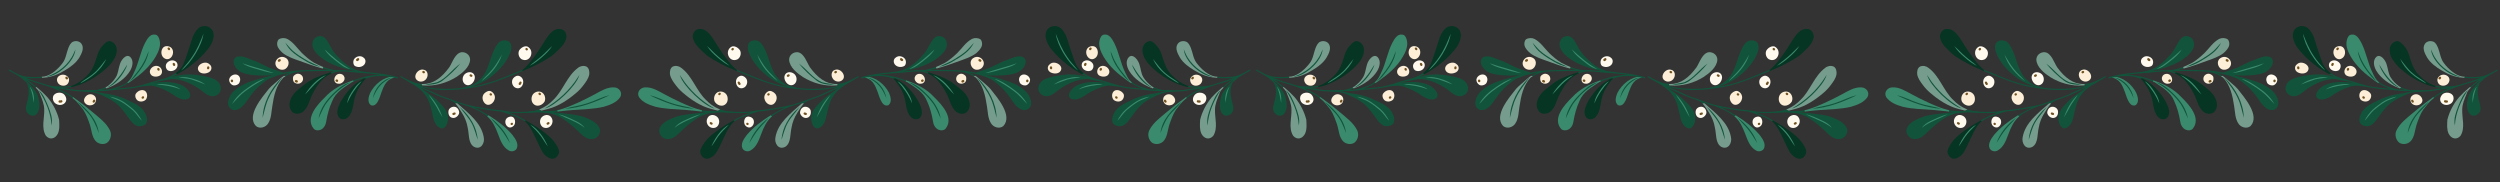 <?xml version="1.0" encoding="UTF-8"?>
<svg xmlns="http://www.w3.org/2000/svg" id="Layer_1" data-name="Layer 1" viewBox="0 0 2055.68 150">
  <rect x="0" y="0" width="2055.68" height="150" fill="#333333" stroke="none"/>
  <defs>
    <style> .cls-1 { fill: #fff9ee; } .cls-2 { fill: #063523; } .cls-3 { fill: #3a8a6d; } .cls-4 { fill: #759c8d; } .cls-5 { fill: #705221; } .cls-6 { fill: #fceed7; } .cls-7 { fill: #11543b; } </style>
  </defs>
  <g>
    <path class="cls-7" d="M329.49,62.61c-.46.09-.29.61-.01.82,7.06,4.53,15.65,7.7,20.4,14.97,2.93,3.96,4.12,8.7,5.21,13.42,1.25,4.78,1.67,10.93,6.71,13.33,3.78,1.97,6.19-3.05,6.43-6.17,1.15-6.57-3.82-11.65-8.15-15.87-4.41-4.45-9.93-7.54-14.86-11.3-.07-.05-.13-.1-.2-.15.86.5,1.73.97,2.62,1.4,3.78,1.64,7.55,3.38,11.28,5.15,3.81,1.75,7.79,3.04,11.75,4.4,1.09.55,2.14,1.19,3.11,1.92.2.19.39.38.57.57.52-.07,1.05-.13,1.57-.19-.29-.25-.59-.49-.89-.73.39.15.77.29,1.15.45,2.82,1.11,5.71,1.96,8.63,2.67.2.08.39.15.59.22.05.04.12.08.17.1.97.4,1.94.77,2.91,1.17,5.4,2.37,9.21,4.38,12.17,6.93.09.07.56.26.61.31.4-.33.48-.36.88-.7-.27-.18-.15-.32-.43-.49-3.53-2.16-7.18-4.14-10.82-6-.32-.15-.63-.29-.96-.43,1.54.3,3.07.59,4.62.86,5.57.92,11.1,1.92,16.72,2.36.28.05.55.1.83.15,6.65,1.97,13.42,4.06,19.24,7.86.07.05.69.21.71.24.33-.23.3-.24.63-.47-.16-.11-.27-.34-.39-.41-.73-.44-1.47-.85-2.24-1.21-3.5-2.02-7.28-3.56-11.09-4.88-.35-.11-.69-.22-1.04-.33,5.23.52,10.5.4,15.78.29,2.9-.06,5.77-.34,8.65-.52,3.57.17,7.16.45,10.69.97,2.97.83,5.88,2.04,8.54,3.56,4.91,3.02,9.3,6.76,13.48,10.69,2.92,2.9,6,6.29,10.34,6.72,4.36.69,8.26-2.91,8.04-7.3-.96-5.23-6.61-8-11.05-9.92-4.41-1.98-9.18-2.62-13.92-3.24-1.12-.09-7.74-1.04-13.94-1.62,1.31-.14,4.56-.51,4.88-.55-.04-.39-.24-.66-.35-1.07-.3.08-.52.02-.82.09-.47.11-.94.22-1.42.31h0c-.27.03-.54.06-.81.09-.01,0-.03,0-.04,0-2.23.17-4.48.27-6.71.3-.27,0-.54-.02-.81-.02-.08-.02-.17-.03-.26-.02-1.65-.1-3.29-.08-4.94,0,.65-.14,1.31-.28,1.96-.42-.65-.24-1.38-.59-2.02-.92-1.43.53-2.91.93-4.42,1.2-1.76.17-3.53.27-5.28.54-.17.05-1.32.09-2.24.2-3.66.08-7.34.14-10.98-.01-1.33-.13-2.63-.32-3.93-.52-1.19-.35-3.33-.69-4.62-.72-.69-.08-1.38-.15-2.07-.17-8.91-.93-17.76-2.51-26.46-4.56-6.36-1.89-12.46-4.45-18.77-6.49-3.84-1.39-7.49-3.23-11.18-4.96-2.31-.97-4.58-1.97-6.78-3.11,12.45,3.66,25.85,2.98,38.61,1.17,15.67-1.74,30.07-8.36,44.55-14.15.03-.01.07-.03.1-.04.28-.11.43-.37.71-.49-.1-.28-.42-.49-.47-.61-.18.07-7.06,2.84-10.32,4.15-7.71,3.16-15.4,6.25-23.51,8.17-3.05.68-6.14,1.28-9.24,1.78,5.39-1.63,10.62-3.86,15.23-7.06,7.81-5.64,14.85-13.07,17.97-22.34.63-2.51.75-5.83-1.39-7.65-2.7-1.91-6.82-1.4-9,1.07-6.36,7.83-6.55,18.81-12.38,26.95-2.14,2.87-4.84,5.38-7.97,7.1-1.99,1.01-4.17,1.39-6.28,2.06-1.12.41-2.39.45-3.47.86-8.83.97-17.75,1.04-26.51-.31-2.94-.47-5.77-1.33-8.57-2.31.38.08.75.15,1.14.22.43.07.85.12,1.28.17-.1-.31-.14-.73-.18-1.11-3.33-.19-6.91-1.2-10.78-3.15-.93-.38-1.76-1.01-2.7-1.34-.04,0-.08,0-.12,0-.07-.04-.14-.08-.21-.12-1.17-.55-2.22-1.66-3.49-1.81h0Z"></path>
    <path class="cls-3" d="M401.71,94.84c-.35.3-.7.59-1.05.88.24.2.47.41.7.62,3.57,3.33,5.9,7.62,8.46,14.66,1.78,4.72,3.74,9.98,8.35,12.61,2.15,1.47,5.32.85,6.68-1.39,1.92-3.98-1.23-8.33-3.6-11.41-5.3-6.16-11.78-11.17-18.7-15.46-.27-.18-.55-.35-.83-.51h0ZM475.92,84.09c4.39-1.98,8.71-4.2,12.96-6.47,5.06-2.69,10.41-6.21,16.37-5.77,3.97.28,6.87,4.35,4.75,7.99-3.07,4.55-8.55,6.47-13.61,7.97-8.26,1.94-16.84,2.01-25.27,2.65-3.91.29-7.8.75-11.7,1.2-.31.04-.63.07-.94.11,0-.02,0-.04,0-.06-.09-.34-.16-.68-.23-1.02.3-.07.6-.14.9-.22,5.79-1.48,11.33-3.9,16.77-6.37h0Z"></path>
    <path class="cls-4" d="M347.76,69.07c-.32,0-.64-.01-.97-.03.04.38.08.8.18,1.11.17.02.33.04.5.05.13.01.26.02.39.03,9.48.85,19.32-1.89,27.39-6.92,4.77-3.12,10.85-7.94,11.32-14.02.14-3.86-3.3-6.66-7.03-6.37-5.34.77-7.48,8.36-10.08,12.38-6.21,8.51-13.14,13.86-21.69,13.76h0ZM374.35,85.1c.26.27.52.55.76.83,1.8,2.09,3.21,4.55,4.7,6.85,2.36,3.69,4.05,7.79,4.73,12.11,1.3,5.06.25,12.7,5.13,15.79,5.6,2.99,9.32-2.98,8.06-8.1-2.16-11.76-12.53-19.44-20.96-26.96-.02-.02-.04-.04-.06-.06-.27-.22-.54-.44-.81-.66-.52.06-1.04.12-1.57.19h0ZM444.38,89.55c4.01-1.69,7.66-4.32,10.65-7.48,8.03-7.71,11.12-19.49,20.19-26.24,1.89-1.57,4.72-2.13,7-1.09,2.2,1.21,2.55,4.13,2.32,6.4-.58,3.25-2.58,5.96-4.52,8.56-1.79,2.46-3.82,4.63-6.15,6.61-6.78,5.81-14.43,10.92-23.14,13.25-1.3.41-2.62.74-3.95,1.03-.51.12-1.04.23-1.55.34-.65-.24-1.38-.59-2.02-.92.15-.05.31-.11.46-.17.24-.09.48-.19.72-.29h0Z"></path>
    <path class="cls-2" d="M429.45,57.5c.09.27.19.54.28.82,0,.02.02.04.03.06.28-.11.57-.23.86-.34,7.86-3.19,15.72-7.08,22.8-11.87,2.46-1.87,4.62-4.1,6.83-6.25,2.17-2.09,4.15-4.46,5.03-7.4,1.44-3.01-.16-7.1-3.18-8.41-8.62-2.47-13.42,8.94-17.4,14.65-3.06,4.96-6.57,9.61-10.33,14.06-1.26,1.47-2.68,2.89-4.09,4.2-.09.09-.64.41-.82.48h0ZM433.14,99.54l.28.19c.89.5,1.83.92,2.73,1.47,2.49,1.39,4.84,2.99,7.2,4.58,5.2,3.58,10.49,7.55,13.87,13,1.31,2.25,3.11,4.87,2.18,7.57-1.58,4.18-5.18,5.3-8.84,3.01-.09-.06-.18-.12-.28-.18-3.95-2.31-5.64-6.83-7.54-10.75-3.15-6.25-5.55-13.15-10.57-18.21-.02-.02-.04-.04-.06-.06-.25-.17-.5-.34-.75-.5.31-.22.63-.43.94-.64.29.18.57.36.85.54h0Z"></path>
    <path class="cls-7" d="M349.38,69.65c4.97.11,10.4-.22,14.5-3.34,5.32-4.07,10.47-8.89,14.63-14.01-6.63,4.63-11.41,12.19-19.05,15.32-3.29.9-6.85,1.17-10.08,2.03h0ZM392.77,114.87c-.57-10.28-6.54-19.56-14.04-26.3-.18-.16-.36-.3-.54-.46-.07-.02.04.1.04.1,2.97,4.33,6.81,8.09,9.36,12.68,2.5,4.33,3.55,9.35,5.17,13.98h0ZM419.36,117.7c-2.76-8.3-9.22-15.66-16.02-20.84h0s0,.04.02.03c2.51,3.19,5.5,5.91,8.06,9.01,3.1,3.6,5.39,7.89,7.95,11.8h0ZM447.96,89.21c8.58-1.94,25.88-18.64,28.3-27.09.04-.17.21-.42.19-.54-.44.59-.83,1.26-1.23,1.89-6.72,10.67-16.4,19.5-27.25,25.74h0ZM483.43,84.75c5.92-1.84,11.85-5.28,17.73-6.39-11.44,5.51-23.78,10.39-36.63,11.1,6.14-1.9,12.76-2.59,18.9-4.71h0Z"></path>
    <path class="cls-3" d="M363.85,96.53s.01-.02,0-.03c-2.28-6.89-6.13-13.62-11.4-18.6,1.93,3.27,4.34,6.21,6.23,9.5,1.71,3.04,3.3,6.22,5.17,9.13h0ZM395.99,66.65c7.21-5.27,14.14-13.06,16.73-21.68-2.47,4.15-4.82,8.34-7.88,12.08-2.74,3.41-6.13,6.25-8.92,9.6,0,0-.03.01-.02.01h-.01c-.06-.02,0,.08.09,0h0ZM435.56,54.11c3.61-1.79,6.84-4.22,9.86-6.88,3.22-2.73,6.41-5.81,8.62-9.38-3.18,2.76-5.96,5.98-9.2,8.67-2.99,2.64-6.34,4.86-9.27,7.57h-.01s0,.03,0,.03h0ZM450.5,120.45c-2.88-6.96-8.09-14.5-14.43-17.93,3.2,3.14,6.44,6.3,9.05,9.96,1.79,2.64,3.42,5.51,5.39,7.96h0ZM459.47,93.99c2.35.6,4.72,1.33,6.97,2.29,5,2.34,11.06,4.25,14.37,8.85-6.16-4.92-13.88-7.25-20.81-10.81-.16-.11-.47-.19-.54-.33h0Z"></path>
    <path class="cls-1" d="M368.86,90.84c-.53,2.31.18,5.22,2.69,5.96,2.6.93,5.45-1.32,6.02-3.85.16-2.19-1.32-4.78-3.63-5.12-2.16-.31-4.44.87-5.08,3h0ZM417.85,104.44c1.84,1.08,4.24-.17,5.18-1.91.96-1.97.58-4.8-1.17-6.19-1.27-.86-2.99-.42-4.27.19-3.02,1.68-2.61,6.3.27,7.91h0ZM444.2,98.71c-.57,2.35.53,5.31,2.92,6.22,5.36,1.78,9.42-4.58,5.87-8.85-2.6-3.13-8.05-1.08-8.79,2.63h0ZM428.96,48.75c-2.33-1.39-3.27-4.79-2.09-7.21,1.32-2.14,4.11-4.02,6.7-3.33,6.72,3.27,2.44,13.96-4.61,10.54h0Z"></path>
    <path class="cls-6" d="M437.41,79.12c-.88,2.91-.12,6.13,2.85,7.45,2.81,1.1,6.16-.62,7.57-3.14,1.28-3.05-.25-7.25-3.64-8.03-2.8-.64-5.88.95-6.77,3.72h0ZM343.77,66.5c2.46,1.44,5.94.19,7.15-2.33,1.35-2.33.79-6.08-2.17-6.74-5.03-1.75-10.4,6.15-4.98,9.08h0ZM404.12,75.3c2.23,1.3,3.44,4.01,2.54,6.5-.76,2.87-4.07,5.49-7,3.96-2.99-1.88-4.02-6.5-1.32-9.06,1.46-1.39,3.88-2.72,5.78-1.41h0Z"></path>
    <path class="cls-1" d="M423.59,72.02c6.04,3.07,9.37-6.73,3.85-9.34-1.99-1.05-4.21.09-5.47,1.74-1.79,2.34-.92,6.17,1.62,7.61h0ZM389.08,60.35c3.87,3.58-1.21,11.73-6.12,9.27-2.93-1.54-3.3-5.75-1.24-8.19,1.75-2.08,5.17-2.86,7.36-1.09h0Z"></path>
    <path class="cls-5" d="M451.69,100.68c-.53-.63-1.22-.2-1.74.12-1.09.52-.34,2.18.77,1.69.73-.27,1.61-1,.97-1.8h0ZM420.38,101.07c-1.12.47-.41,2.2.73,1.7,1.43-.49.53-2.49-.73-1.7h0ZM432.08,39.9c-.45.85.69,1.98,1.54,1.46,1.43-.89-.73-2.88-1.54-1.46h0ZM372.6,92.8c.48-.11.92-.42,1.42-.33,1.04.22.85,1.85-.21,1.83.09,0,.17-.02.26-.04-.32.09-.62.22-.94.31-1.15.35-1.68-1.44-.53-1.77h0Z"></path>
    <path class="cls-5" d="M428.92,67.89c-.03-.76-1-1.15-1.56-.65-.36.35-.38.91-.78,1.26-.64.92.72,1.98,1.46,1.13.42-.47.84-1.1.87-1.75h0ZM386.95,63.03c.79.73,2-.32,1.41-1.21-.23-.37-.69-.55-1.07-.71-1.15-.39-1.73,1.35-.59,1.75.11.01.27.18.26.16h0ZM349.06,58.66c-1.29-1.16-2.75.69-1.21,1.43.99.82,2.22-.63,1.21-1.43h0ZM404.29,77.05c-1.06-1.21-2.63.49-1.26,1.37.91.76,2.12-.53,1.26-1.37h0ZM443.15,76.3c.99-.61,2.35,1.01,1.37,1.79-1.01.81-2.55-1.05-1.37-1.79h0Z"></path>
    <path class="cls-7" d="M8.33,57.56c-.71-.65-1.77-.16-.73.63.91.52,5.12,2.86,6.25,3.48,1.37.87,2.74,1.73,4.06,2.66,1.34,1.18,2.69,2.33,3.96,3.58,2.23,4.18,2.04,9.21,1.02,13.7-.73,3.66-3.12,8.3-.13,11.48,1.74,2.02,5.14,2.99,7.16.87,3.36-3.47,2.71-9.63,1.6-13.96-.99-3.61-3.24-6.63-5.76-9.32-1.66-1.84-3.42-3.68-5.29-5.37,1.65,1.19,3.33,2.36,4.89,3.66,1.32,1.07,2.71,2.07,3.96,3.18.19-.16.38-.42.57-.67-1.66-1.39-4.9-4.09-7.55-6.05,3.09,1.23,6.24,2.3,9.45,3.16,2.36.77,4.76,1.44,7.13,2.19,2.93,1.16,5.95,2.12,8.86,3.33.04.02.08.03.13.04,4.07,1.75,8.08,3.73,11.62,6.39.06.05.73.39.82.47.24-.22.28-.26.52-.49-.24-.19-.37-.45-.61-.63-4.12-3.04-8.77-5.29-13.49-7.24,5.07.79,10.22,1.35,15.47,2.31.94.07,1.88.12,2.82.14,3.3.3,6.62.43,9.93.57,1.92.31,3.83.66,5.63,1.33,6,2.5,12.4,5.32,17.12,9.99,2.72,2.69,4.94,5.82,7.2,8.88,2.75,3.76,6.2,9.29,11.64,7.68,6.01-1.31,4.73-6.9,2.54-11.09-3.61-6.16-11.02-8.39-17.06-11.48-4.17-1.7-8.57-2.89-13-3.69-1.21-.26-2.43-.35-3.65-.46-2.77-.54-5.52-1.18-8.27-1.84-.04,0-.09-.02-.17-.03.83-.01,1.65-.01,2.47,0,5.47.11,10.87-.48,16.29-1.16,6.53-.48,13.1-.98,19.49-2.45.13-.04.27-.07.4-.12,2.78-.4,5.59-.69,8.4-.86,1.97.14,3.93.6,5.79,1.27,4.06,1.41,8.03,3.32,11.66,5.59,2.91,2.14,6.06,4.17,9.71,4.58,3.74.26,6.56-1.88,4.72-5.76-1.21-2.49-3.49-4.28-5.81-5.68-6.62-3.38-14.45-3.19-21.68-2.57-.89.09-1.79.18-2.69.31.06-.02.12-.03.18-.05,1.44-.42,2.91-.73,4.36-1.07,3.33-.5,6.67-1.24,9.98-1.89.07-.03.16-.04.25-.06.03,0,.06-.01.09-.01,0,0,.02,0,.03,0,.1-.02.21-.03.31-.04,4.26-.08,8.53.91,12.48,2.44,3.81,1.58,7.48,3.55,10.85,5.89,3.26,2.44,6.4,5.66,10.71,5.9,8.42-.89,8.62-10.39,1.68-13.9-5.17-2.4-10.97-3.16-16.59-3.84-6.31-.7-12.72-.02-18.8,1.73,1.53-.66,3.07-1.41,4.62-2.21.18-.09.35-.18.52-.28.17-.09.35-.19.52-.28-.61-.27-1.22-.53-1.82-.81,0,0-.28.21-.42.32-.14.1-.29.21-.43.31-2.23,1.56-4.74,2.77-7.3,3.67-.04.01-.07.03-.1.04-.48.16-.96.31-1.43.46-.02,0-.04.01-.07.02-.24.06-.49.14-.73.22h-.02c-1.78.54-3.56,1.03-5.34,1.54-6.15,1.55-12.1,3.94-18.33,5.09-5.15.8-10.34,1.15-15.52,1.65,3.55-1.11,6.93-2.72,10.1-4.67.32-.2.39-.35.71-.56-.35-.16-.41-.24-.76-.43,0,0-.77.42-.84.47-.26.17-.53.33-.81.48-2.7,1.7-5.69,2.86-8.73,3.78-.95.3-1.91.58-2.88.85-.01,0-.02,0-.04.01-1.91.41-3.84.76-5.77.98-.94.04-1.88.08-2.83.1.71-.23,1.41-.46,2.12-.64.65-.19,1.3-.4,1.96-.63-.32-.26-.64-.57-.94-.85-.5.24-1.01.46-1.52.66-1.52.47-3.04.91-4.58,1.34-.02,0-.05.01-.08.01-.05,0-.1.01-.16.02-.4.07-.8.13-1.2.19-2.39.04-7.79.1-7.79.1-.02,0-.03,0-.04,0-.02,0-.04,0-.06,0-.18,0-.36,0-.54,0-.09,0-.17,0-.26,0-.17,0-.34,0-.5,0-.17,0-.34,0-.51-.02,0,0-.02.02-.02.02-1.14,0-2.28.01-3.42.03-3.87.1-7.51-.82-11.28-1.43-2.12-.3-4.25-.52-6.37-.8.32,0,.64,0,.96.02,2.69.17,5.39.2,8.04-.25.48-.05.96-.12,1.43-.2.36-.06.25-.17.58-.24-.29-.29-.31-.28-.59-.57-.17.06-.6-.03-.78,0-4.56.74-9.23.31-13.84.23-1.32-.18-2.63-.43-3.91-.78-.4-.1-1.4-.38-1.49-.4-.23-.06-.86-.26-.95-.28-5.65-1.66-11.32-3.27-16.71-5.59,4.45.72,9.1.49,13.6.09-.12-.29-.24-.59-.36-.88-4.98.46-10.04.5-14.95-.44-.68-.22-1.37-.44-2.04-.69-.75-.22-1.48-.56-2.21-.86-.01,0-.03,0-.04-.02-2.31-1.07-4.62-2.16-6.75-3.54h0Z"></path>
    <path class="cls-3" d="M127.39,28.44c-4.08-.63-6.39,3.71-8.07,6.74-4.03,7.83-5.28,16.8-9.24,24.67-1.24,2.6-2.5,5.43-4.69,7.29-.26.22-.53.42-.81.61.28.17.59.35.89.52.32-.2.63-.4.95-.6,1.55-1,3.04-2.08,4.48-3.23,7.7-5.51,14.7-12.36,18.77-21.03,1.52-3.15,2.42-6.73,1.6-10.2-.45-2.08-1.44-4.6-3.88-4.77h0Z"></path>
    <path class="cls-3" d="M60.24,79.87c-.24.22-.48.43-.73.65.26.19.51.39.76.59.02.02.05.04.07.06,3.17,2.41,5.52,5.81,8.01,8.88,2.64,3.91,4.15,8.5,5.71,12.92,1.35,4.46,1.44,9.71,4.81,13.25,2.29,2.28,6.19,2.94,9.01,1.28,3.22-2.27,4.22-7.04,2.44-10.5-2.99-5.91-8.47-9.97-13.42-14.15-4.86-4.11-9.84-8.09-15.06-11.73-.28-.23-.57-.45-.85-.68-.25-.19-.5-.38-.75-.57h0Z"></path>
    <path class="cls-4" d="M30.09,71.65c-.07-.06-.14-.12-.21-.18-.2.25-.38.51-.57.67.04.03.07.06.11.1.08.07.15.14.23.21.11.1.22.21.33.31,1.28,1.26,2.34,2.7,2.86,4.59,1.66,4.08,3.47,8.18,3.54,12.66.24,7.13-2.64,15.17,1.39,21.65,3.27,3.76,7.68,2.4,9.78-1.74,1.64-3.54,1.21-7.62,1.04-11.42-1.66-6.75-5.08-13.21-9.57-18.51-2.47-2.73-5.27-5.33-8.05-7.62-.05-.04-.17-.14-.35-.28-.12-.1-.52-.43-.52-.43h0Z"></path>
    <path class="cls-4" d="M107.03,46.79c-3.53-2.93-7.59,2.93-8.45,6.02-1.21,3.53-1.33,7.42-3.28,10.68-1.8,3.02-4.37,5.53-7.17,7.63-.18.09-.37.19-.55.28-.11.06-.22.11-.33.16-.19.1-.38.19-.57.27.29.28.62.59.94.85.36-.13.71-.25,1.07-.39,7.13-2.71,14.41-7.59,18.27-14.03,2.02-3.42,3.23-8.34.09-11.47h0Z"></path>
    <path class="cls-4" d="M60.18,34.23c-2.14.85-3.1,3.22-3.97,5.2-1.62,4.16-1.99,8.86-4.8,12.48-3.46,4.58-9.13,9.87-14.85,10.97-.42.05-1.92.2-2.25.23.12.29.24.59.36.88.34-.03,1.56-.15,1.83-.17,5.98-.39,11.85-2.81,16.94-6.02,4.55-2.71,8.98-5.92,11.8-10.5,1.87-3.29,4.24-7.71,1.78-11.27-1.51-2.15-4.49-2.72-6.83-1.79h0Z"></path>
    <path class="cls-2" d="M89.5,33.77c-2.37.51-4.07,2.57-5.6,4.31-2.31,2.61-3.52,5.89-4.45,9.19-1.7,5.56-3.77,11.18-8.2,15.13-3.43,3.57-7.55,6.43-12.22,8.06-.17.06-.34.12-.51.17-.18.03-.36.06-.54.09.26.27.53.54.8.81.37-.06.74-.12,1.11-.2,3.91-.79,7.66-2.35,11.25-4.08,8.69-4.06,26-16.02,24.85-26.76-.17-3.38-2.96-6.74-6.48-6.72h0Z"></path>
    <path class="cls-2" d="M174,24.03c-2.74-3.38-8.55-3.47-11.43-.23-3.73,3.8-5.03,9.08-6.49,14.03-1.85,5.04-3.2,10.36-5.45,15.22-1.33,2.65-3.27,4.82-5.56,6.58-.28.21-.56.42-.85.62.55.25,1.09.5,1.64.74.34-.19.69-.37,1.04-.56,9.92-5.44,19.62-13.8,25.36-21.73,2.69-4.08,5.22-10.39,1.74-14.69h0Z"></path>
    <path class="cls-7" d="M42.39,103.17c1.27-5.48-.84-10.83-2.77-15.88-1.98-4.72-3.85-9.89-7.91-13.2h0c5.54,8.41,10.16,18.78,10.68,29.08h0ZM81.2,109.37c-1.09-10.8-9.34-19.17-17.31-25.73,2.09,3.13,5.43,5.94,8.04,8.85,4.52,4.75,7.1,10.87,9.27,16.88h0ZM37.92,63.18c9.39-.55,21.5-11.32,23.75-20.37.19-.75.32-1.52.39-2.29-.39.95-.83,2.1-1.31,3.07-4.15,9.58-13,16.4-22.77,19.57-.03.02-.04.02-.05.03h0ZM88.1,72.08c6.65-2.07,13.31-10.95,15.96-17.21.2-.59.37-1.18.5-1.79-.17.19-.28.56-.44.8-4.1,6.99-9.06,13.79-16.01,18.17-.03.02-.02.02,0,.03h0ZM106.56,66.66s0,0,.02-.03l.05-.04c1.61-1.16,2.65-3.04,3.97-4.56,4.35-5.02,7.98-10.56,10.3-16.83.16-.28,1.5-3.65,1.32-2.82-.95,5.94-3.92,11.24-7.53,16-2.36,2.88-4.53,6.42-7.91,8.23-.03,0-.13.04-.22.05h0Z"></path>
    <path class="cls-3" d="M27.92,84.64c.32-4.43-.17-9.21-3-12.8-.07-.14-.21-.26-.3-.39-.04.09-.07.11-.05.18,1.91,4.09,2.48,8.68,3.35,13h0ZM90.58,79.58c2.93,1.56,6.22,2.39,9.09,4.07,3.45,2.09,6.66,4.56,9.71,7.21,2.64,2.47,4.48,5.5,6.94,8.13l.08.12c.07.11.12.19.17.31,0,.01.02.01.02,0-.55-1.79-1.83-3.34-2.83-4.9-2.23-3.31-5.33-5.82-8.51-8.18-4.23-3.41-9.12-5.88-14.49-6.81-.09-.01-.19-.08-.27-.03.06.06,0,.03.09.08h0ZM66.04,68.57s.02-.01.03-.02c8.75-4.56,17.23-10.85,21.37-20.12,0-.01,0-.02-.02-.01-3.31,3.93-6.08,8.35-10.09,11.63-2.6,2.34-5.55,4.11-8.43,6.06-.86.66-2.44,1.67-2.85,2.46h0ZM128.72,69.54c6.67.34,13.49,1.5,19.77,3.98-2.97-2.31-6.85-3.33-10.56-3.9-2.99-.48-6.35-.87-9.2-.08h0ZM146.92,63.33c3.43,1.24,7.25.93,10.72,2.04,3.8,1.22,7.5,2.72,11.23,4.11-4.33-3.13-9.83-4.97-15.12-5.86-2.27-.38-4.59-.07-6.85-.37-.03,0-.09-.02-.1.03,0,.03.06.04.12.05h0ZM158.31,46.21c3.89-5.66,6.5-12.02,8.95-18.4,0-.01.02-.01.02,0-1.18,9.65-10.42,24.53-18.32,30.15,3.04-3.86,6.74-7.47,9.35-11.75h0Z"></path>
    <path class="cls-6" d="M119.18,74.7c-2.56-1.62-5.99.06-7.5,2.38-.96,1.67-.28,3.81.96,5.14,1.92,1.89,5.31,1.55,7.2-.21,1.67-2.11,1.59-5.63-.65-7.31h0ZM171.82,59.36c-2.3,1.33-5.7,1.6-7.82-.22-4.56-4.75,4.35-10.17,8.2-6.34,2.42,1.75,2.11,5.03-.38,6.55h0Z"></path>
    <path class="cls-6" d="M56.02,63.48c-3.87-4.88-12.25-.38-8.02,5.22,1.75,2.03,5.36,2.47,7.35.56,1.46-1.45,2.02-4.07.67-5.78h0ZM72.83,77.71c-2.82.93-5.2,4.9-2.65,7.33,2.26,2.5,7.12,2.02,8.43-1.23.83-1.78.39-4.07-1.21-5.25-1.21-1.04-3.07-1.35-4.57-.86h0ZM130.96,54.81c-4.47-2.65-10.6,3.25-6.26,7.22,2.02,1.46,5.14,1.21,7.16-.15,2.31-1.91,1.52-5.64-.91-7.07h0ZM134.33,47.28c-2.19-2.16-2.17-6.26.07-8.38,1.92-1.63,5-1.16,6.68.61,3.68,4.52-1.7,12.38-6.74,7.77h0Z"></path>
    <path class="cls-1" d="M52.92,77.87c-2.33-2.79-8.46-2.03-9.31,1.74-.51,1.79.21,3.91,1.56,5.16,5.42,4.28,12.57-1.13,7.75-6.9h0ZM145.43,55.69c-1.29,2.54-5.11,3.52-7.53,2.09-1.44-1.11-2-3.28-1.3-4.96,1.16-2.52,4.69-4.05,7.22-2.69,2.16.91,2.73,3.62,1.61,5.56h0Z"></path>
    <path class="cls-5" d="M117.74,81.12c1.28-.54.91-2.38-.53-1.91-1.32.62-.92,2.37.53,1.91h0ZM171.06,54.54c-.06.02-.12.03-.18.06,1.82-.63,1.61,2.85-.05,2.36-.99-.29-.7-2.24.23-2.41h0Z"></path>
    <path class="cls-5" d="M49.08,84.45c.77-.04,1.96.05,2.27-.83.12-.45-.05-.84-.4-1.11-.48-.39-.96.08-1.47.08-1.44-.61-2.03,1.81-.4,1.86h0ZM143.26,54.29c1.68-.15.55-3.15-.82-2.52-.73.36-.55,1.19-.16,1.75.08.46.5.81.98.77h0ZM54.1,64.75c.43,1.03,2,.65,1.81-.48-.15-.51-.57-1.08-1.09-1.21-1.01-.29-1.62,1.17-.72,1.69h0ZM76.54,84.31c.84.56,1.46-.36,1.76-1.05.23-.45.04-1.02-.41-1.25-.74-.38-1.26.31-1.53.92v-.02c-.32.44-.28,1.09.18,1.4h0ZM130.58,58.15c1.11-.22.81-1.75.01-2.17-.46-.2-1.01-.06-1.25.41-.32.73.37,1.93,1.23,1.76h0ZM137.78,39.79c.1-.49.6-.83,1.09-.73,1.3.36,1.51,2.51-.16,2.2-.47-.23-1.04-.91-.93-1.47h0Z"></path>
    <path class="cls-3" d="M323.71,63.03c-8.09-.22-15.92,6.49-19.36,13.46-1.3,3.09-2.54,7.63.6,10.01,5.83,2.17,7.74-8.87,9.49-12.59,1.1-2.9,2.49-5.83,4.93-7.82,1.17-.92,2.5-1.63,3.94-2,.12-.04.47-.15.58-.2.81-.35.72-.9-.18-.87h0Z"></path>
    <path class="cls-7" d="M195.44,46.55c-1.78.14-2.84,1.67-3.33,3.25-.47,3.27,1.81,6.48,4.37,8.32,4.81,4.13,18.09,4.39,28.04,3.7-2.24.7-4.6,1.05-6.85,1.71-8.74,2.45-18.12,4.75-25.01,11.02-4.43,3.53-8.35,13.43-1.02,15.87,6.07.88,9.77-5.18,12.74-9.51,2.76-3.83,5.67-7.52,9.28-10.55,2.36-2.11,4.84-4.04,7.54-5.64,2.09-.85,4.2-1.66,6.33-2.4.53-.17,1.06-.34,1.59-.49,1-.21,1.99-.44,2.96-.71.31-.07.62-.15.93-.22h.01c1.23-.28,2.45-.57,3.68-.84.69-.12,1.4-.24,2.1-.35-1.83.69-3.61,1.55-5.26,2.58.42.13.84.24,1.27.36,2.96-1.7,6.23-2.82,9.55-3.55.15-.03.34-.06.52-.11,5.1-.45,10.23-.54,15.33-.5,4.94-.23,9.88-.02,14.82.11-1,.24-1.98.52-2.97.82-.34.1-.41.25-.75.36.26.34.4.48.57.78.11-.06.75-.2.87-.25,2.49-1,5.29-1.58,8.46-1.62.01,0,.02,0,.04,0,0,0,.02,0,.03,0,5.32.12,10.61,1.01,15.94,1.35,5.14.21,10.25.78,15.33,1.51-6.66.04-13.32,1.38-19.6,3.7-.85.26-1.7.54-2.55.82-.31.11-.63.21-.94.32.08.34.17.68.3.99.31-.12.61-.24.92-.35,2.89-1.08,5.8-2.02,8.74-2.75-.1.07-.2.13-.3.2-.05.03-.13.12-.13.12.81,0,1.46.13,1.87.14,0,0,.22-.05.32-.1,1-.5,2.16-.77,3.24-1.13,1.49-.35,3-.64,4.51-.83,5.68-.47,11.42-.03,17.16,1.68,1.72.38,1.42-.43.8-.87-.24-.3-.66-.3-1.01-.39-6.96-1.91-14.12-2.83-21.3-3.48-1.13-.2-3.43-.56-4.79-.58-.52-.07-1.03-.15-1.54-.23-8.98-1.12-16.21-7.3-21.95-13.88-3.18-3.32-4.79-7.64-7.25-11.43-1.02-1.47-2.33-2.81-3.98-3.55-2.44-.76-5.45.18-6.92,2.3-3.71,5.41,1.12,11.39,5.43,14.7,8.19,6.63,18.67,9.38,28.82,11.7-.04,0-.07,0-.11-.01-.52.01-4.66-.58-8.05-.83-.22-.06-.45-.11-.69-.12h-.01c-.11-.03-.25-.05-.42-.03h-.02c-.47-.02-.96.01-1.45.05-.31,0-.59.02-.85.03-1.8.01-3.61-.04-5.41-.11-.4-.07-.79-.14-1.18-.22-2.84-.56-5.63-1.32-8.34-2.32-.05.13-.09.26-.11.37-.12.21-.19.55-.28.87,1.05.26,2.11.5,3.17.72.53.14,1.06.27,1.6.41-2.25-.06-4.51-.08-6.76.03-10.16.04-20.47,0-30.4,2.3h-.02c-4.12-1.44-8.33-2.71-12.34-4.37-4.64-2.19-9.09-4.78-14.01-6.36-3.6-1.32-7.3-3.36-11.25-2.53h0Z"></path>
    <path class="cls-3" d="M267.19,79.98c-6.31,6.18-16.5,17.23-9.15,25.98,1.49,1.44,3.61,1.5,5.45.79,2.89-1.12,4.44-4.19,4.8-7.12.92-5.69,2.5-11.29,4.89-16.52,2.86-7.35,10.03-11.44,16.25-15.57.1-.04.21-.08.31-.12.31-.12.61-.24.92-.35-.11-.31-.2-.64-.28-.96-.31.11-.63.21-.94.32-8.33,2.89-16.2,6.93-22.25,13.55h0Z"></path>
    <path class="cls-4" d="M229.32,32.28c-1.4,1.23-1.63,3.31-1.33,5.06.67,2.66,2.78,4.67,4.75,6.44,4.09,3.08,9.15,4.72,13.9,6.4,5.89,2.09,11.76,4.34,17.81,5.93.32.09.66.17.99.25.09-.32.17-.66.28-.87.01-.11.06-.24.11-.37-.06-.02-.11-.04-.16-.06-.15-.05-5.09-2.15-7.16-3.34-3.8-2.22-7.11-5.15-10.28-8.16-3.92-3.91-6.99-8.88-12-11.54-2.12-1.03-4.92-.96-6.92.27h0ZM232.46,63.02c.1-.07.2-.14.31-.21.12-.08.24-.16.36-.24.13-.09.27-.17.41-.25.42.13.84.24,1.27.36-.39.22-.76.45-1.14.69-.25.16-.49.32-.73.49-5.94,6.31-7.76,14.98-9.01,23.31-.85,4.72-.67,9.92-3.32,14.1-1.95,3.42-6.98,5-10.17,2.36-8.09-8.58,5.16-23.7,10.71-30.67,2.5-2.76,5.53-4.93,8.24-7.45.98-.91,2-1.76,3.08-2.51h0Z"></path>
    <path class="cls-2" d="M290.67,70.29c-5.26,4.38-18.56,21.03-11.02,27.07,2.28,1.45,5.41.51,7.08-1.46,4.46-5.16,3.32-12.63,6-18.61,1.49-4.25,4.16-7.88,6.86-11.42.12-.14.24-.26.37-.37.36-.33.77-.59,1.21-.81-.69-.15-1.38-.25-2.05-.16-1.19.78-2.44,1.5-3.67,2.24-1.7,1.03-3.37,2.12-4.77,3.52h0ZM254.92,66.34c4.31-2.5,9.01-4.27,13.73-5.82.79-.25,3.05-.97,3.4-1.07l.69.89c-.31.12-.61.25-.91.39-7.33,3.35-11.92,10.5-15.77,18.44-1.92,4.36-2.99,9.45-6.81,12.64-2.25,1.8-5.6,2.38-8.15.86-3.17-2.3-3.69-6.73-2.4-10.21,1.12-3.63,3.73-6.56,6.64-8.94,3.09-2.52,6.17-5.11,9.58-7.19h0Z"></path>
    <path class="cls-7" d="M322.13,63.77c-8.41,3.83-12.07,8.55-15.54,16.99,1.18-7.81,7.69-15.55,15.54-16.99h0ZM241.68,43.8c3.41,2.64,6.98,4.92,10.7,6.99,3.34,1.98,7.06,3.38,10.81,4.16-4.08-2.17-8.81-3.86-12.78-6.41-3.34-2.01-6.63-4.17-9.57-6.71-2.22-2.06-4.2-4.55-6.23-6.71,1.64,3.38,4.09,6.37,7.06,8.67h0ZM215.95,96.85c1.56-5.66,2.57-11.51,5.27-16.77,2.67-5.74,6.73-10.58,10.4-15.67.18-.26.48-.53.6-.75-.33.22-.66.47-.96.73-8.58,8.43-15.05,20.33-15.31,32.47h0ZM274.17,76.81c3.71-3.55,7.67-7.28,12.72-8.74.37-.1.73-.2,1.09-.3-.77.52-1.81.97-2.64,1.52-6.9,4.23-12.99,9.91-17.65,16.54-2.37,3.66-3.88,7.73-5.78,11.64,1.28-8.06,6.41-15.11,12.26-20.65h0Z"></path>
    <path class="cls-3" d="M279.35,52.5c2.51,1.96,5.45,3.73,8.57,4.3-7.83-4.18-14.47-10.18-20.96-16.14,2.82,4.81,7.96,8.38,12.39,11.84h0ZM199.3,52.03c3,2.09,6.53,3.24,10.02,4.21,5.25,1.48,10.57,3.4,15.98,3.85-8.42-2.99-17.97-5.21-26-8.06h0ZM190.82,85.54c3.43-3.42,6.42-7.32,10.33-10.21,5.13-3.95,10.86-7.33,16.53-10.45-4.65.97-9.03,4.05-13.06,6.73-5.42,3.65-10.73,8.11-13.8,13.92h0ZM250.76,77.78c2.82-2.66,5.29-5.8,8.02-8.5,2.83-2.82,6.18-5.36,9.43-7.49-7.02,2.25-13.6,9.73-17.44,16h0ZM291.22,72.79c1.59-2.3,3.92-4.84,6.19-6.01l.03-.02-.02.02c-4.94,5.31-9.17,11.47-11.95,18.23.4-4.54,3.17-8.54,5.74-12.22h0Z"></path>
    <path class="cls-6" d="M243.17,61.11c-.92.52-2.15,1.37-2.2,2.5-.19,1.48-.09,3.37,1.19,4.34,3.5,2.49,8.33-.5,6.73-4.78-.92-2.14-3.66-3.23-5.71-2.07h0Z"></path>
    <path class="cls-6" d="M235.43,47.95c-5.72-4.1-12.39,3.49-6.97,8.22,1.45,1.1,3.51,1.52,5.25.97,3.62-1.33,5.08-6.78,1.72-9.19h0ZM276.7,61.65s.1-.08.15-.12c.06-.06.14-.1.2-.15.14-.09.28-.18.44-.25,1.8-.88,4.37-.37,5.38,1.55,1.86,3.14-1.85,6.86-5.04,6.1-.56-.03-1.11-.2-1.59-.55-2.19-1.55-1.48-4.88.36-6.5.03-.03.06-.05.09-.08h0Z"></path>
    <path class="cls-1" d="M298.98,47.4c-2.44-2.21-6.62-1.12-8.08,1.69-.64,1.69-.61,3.9.88,5.13,2.28,1.34,5.45,1.17,7.39-.71,1.75-1.64,1.93-4.68-.19-6.1h0ZM196.14,68.95c-1.37,1.2-3.56,1.76-5.24.89-1.53-.89-2.59-2.7-2.47-4.48.58-3.74,6.06-5.85,8.37-2.36,1.17,1.77.78,4.41-.65,5.95h0Z"></path>
    <path class="cls-5" d="M242.95,67.56c.43.19.81.48,1.3.34.76-.21.95-1.27.31-1.73-.19-.16-.45-.18-.65-.31-1.13-.61-2.07,1.07-.96,1.7h0Z"></path>
    <path class="cls-5" d="M294,50.25c.87-.28,2.02-1.46,1.07-2.29-.5-.41-1.17-.19-1.53.29-.45.13-.79.55-.8,1.02-.02.64.64,1.17,1.26.97h0ZM190.24,67.5c1.03.56,1.8-.57,1.37-1.5-.23-.74-1.37-.84-1.73-.17-.31.51-.16,1.33.36,1.66h0ZM229.9,50.69c.92-.33,1.55-1.35.54-2.02-.91-.43-2.53.68-1.88,1.71.28.45.89.59,1.35.31h0ZM277.69,65.63c1.07.82-.22,2.4-1.23,1.52-1.47-.8.07-2.67,1.23-1.52h0Z"></path>
    <path class="cls-7" d="M705.94,62.61c.46.09.29.61.01.82-7.06,4.53-15.65,7.7-20.4,14.97-2.93,3.96-4.12,8.7-5.21,13.42-1.25,4.78-1.67,10.93-6.71,13.33-3.78,1.97-6.19-3.05-6.43-6.17-1.15-6.57,3.82-11.65,8.15-15.87,4.41-4.45,9.93-7.54,14.86-11.3.07-.05.13-.1.2-.15-.86.5-1.73.97-2.62,1.4-3.78,1.64-7.55,3.38-11.28,5.15-3.81,1.75-7.79,3.04-11.75,4.4-1.09.55-2.14,1.19-3.11,1.92-.2.19-.39.38-.57.57-.52-.07-1.05-.13-1.57-.19.29-.25.59-.49.89-.73-.39.15-.77.29-1.15.45-2.82,1.11-5.71,1.96-8.63,2.67-.2.08-.39.15-.59.22-.05.04-.12.08-.17.1-.97.4-1.94.77-2.91,1.17-5.4,2.37-9.21,4.38-12.17,6.93-.09.07-.56.26-.61.31-.4-.33-.48-.36-.88-.7.27-.18.15-.32.43-.49,3.53-2.16,7.18-4.14,10.82-6,.32-.15.63-.29.96-.43-1.54.3-3.07.59-4.62.86-5.57.92-11.1,1.92-16.72,2.36-.28.05-.55.1-.83.15-6.65,1.97-13.42,4.06-19.24,7.86-.07.05-.69.21-.71.24-.33-.23-.3-.24-.63-.47.16-.11.27-.34.39-.41.73-.44,1.47-.85,2.24-1.21,3.5-2.02,7.28-3.56,11.09-4.88.35-.11.69-.22,1.04-.33-5.23.52-10.5.4-15.78.29-2.9-.06-5.77-.34-8.65-.52-3.57.17-7.16.45-10.69.97-2.97.83-5.88,2.04-8.54,3.56-4.91,3.02-9.3,6.76-13.48,10.69-2.92,2.9-6,6.29-10.34,6.72-4.36.69-8.26-2.91-8.04-7.3.96-5.23,6.61-8,11.05-9.92,4.41-1.98,9.18-2.62,13.92-3.24,1.12-.09,7.74-1.04,13.94-1.62-1.31-.14-4.56-.51-4.88-.55.04-.39.24-.66.35-1.07.3.08.52.02.82.09.47.11.94.22,1.42.31h0c.27.03.54.06.81.09.01,0,.03,0,.04,0,2.23.17,4.48.27,6.71.3.27,0,.54-.02.81-.02.08-.02.17-.03.26-.02,1.65-.1,3.29-.08,4.94,0-.65-.14-1.31-.28-1.96-.42.65-.24,1.38-.59,2.02-.92,1.43.53,2.91.93,4.42,1.2,1.76.17,3.53.27,5.28.54.17.05,1.32.09,2.24.2,3.66.08,7.34.14,10.98-.01,1.33-.13,2.63-.32,3.93-.52,1.19-.35,3.33-.69,4.62-.72.69-.08,1.38-.15,2.07-.17,8.91-.93,17.76-2.51,26.46-4.56,6.36-1.89,12.46-4.45,18.77-6.49,3.84-1.39,7.49-3.23,11.18-4.96,2.31-.97,4.58-1.97,6.78-3.11-12.45,3.66-25.85,2.98-38.61,1.17-15.67-1.74-30.07-8.36-44.55-14.15-.03-.01-.07-.03-.1-.04-.28-.11-.43-.37-.71-.49.1-.28.42-.49.47-.61.18.07,7.06,2.84,10.32,4.15,7.71,3.16,15.4,6.25,23.51,8.17,3.05.68,6.14,1.28,9.24,1.78-5.39-1.63-10.62-3.86-15.23-7.06-7.81-5.64-14.85-13.07-17.97-22.34-.63-2.51-.75-5.83,1.39-7.65,2.7-1.91,6.82-1.4,9,1.07,6.36,7.83,6.55,18.81,12.38,26.95,2.14,2.87,4.84,5.38,7.97,7.1,1.99,1.01,4.17,1.39,6.28,2.06,1.12.41,2.39.45,3.47.86,8.83.97,17.75,1.04,26.51-.31,2.94-.47,5.77-1.33,8.57-2.31-.38.08-.75.15-1.14.22-.43.07-.85.12-1.28.17.1-.31.14-.73.18-1.11,3.33-.19,6.91-1.2,10.78-3.15.93-.38,1.76-1.01,2.7-1.34.04,0,.08,0,.12,0,.07-.04.14-.08.21-.12,1.17-.55,2.22-1.66,3.49-1.81h0Z"></path>
    <path class="cls-3" d="M633.72,94.84c-.28.17-.56.34-.83.51-6.92,4.29-13.4,9.29-18.7,15.46-2.37,3.08-5.53,7.43-3.6,11.41,1.36,2.24,4.53,2.87,6.68,1.39,4.61-2.62,6.57-7.89,8.35-12.61,2.56-7.04,4.89-11.33,8.46-14.66.23-.21.46-.42.7-.62-.35-.29-.7-.58-1.05-.88h0ZM559.51,84.09c5.43,2.47,10.98,4.89,16.77,6.37.3.08.6.15.9.22-.07.34-.14.69-.23,1.02,0,.02,0,.04,0,.06-.31-.03-.63-.07-.94-.11-3.9-.45-7.8-.91-11.7-1.2-8.43-.63-17.01-.7-25.27-2.65-5.05-1.5-10.53-3.41-13.61-7.97-2.12-3.64.79-7.71,4.75-7.99,5.96-.44,11.31,3.08,16.37,5.77,4.25,2.27,8.57,4.49,12.96,6.47h0Z"></path>
    <path class="cls-4" d="M687.67,69.07c-8.55.1-15.48-5.25-21.69-13.76-2.61-4.03-4.74-11.61-10.08-12.38-3.73-.29-7.17,2.5-7.03,6.37.47,6.07,6.55,10.89,11.32,14.02,8.07,5.03,17.9,7.77,27.39,6.92.13,0,.26-.02.39-.03.16-.02.33-.03.5-.05.1-.31.14-.73.18-1.11-.32.02-.65.03-.97.03h0ZM661.08,85.1c-.52-.07-1.05-.14-1.57-.19-.27.22-.54.45-.81.66-.02.02-.04.04-.06.06-8.42,7.51-18.8,15.2-20.96,26.96-1.25,5.12,2.47,11.09,8.06,8.1,4.88-3.09,3.84-10.73,5.13-15.79.68-4.32,2.38-8.42,4.73-12.11,1.49-2.31,2.9-4.76,4.7-6.85.24-.29.5-.56.76-.83h0ZM591.05,89.55c.24.1.48.2.72.29.15.06.3.12.46.17-.63.32-1.37.68-2.02.92-.52-.11-1.04-.22-1.55-.34-1.33-.3-2.65-.62-3.95-1.03-8.72-2.32-16.36-7.44-23.14-13.25-2.33-1.99-4.36-4.16-6.15-6.61-1.94-2.59-3.94-5.3-4.52-8.56-.23-2.27.12-5.2,2.32-6.4,2.28-1.04,5.1-.48,7,1.09,9.07,6.75,12.16,18.53,20.19,26.24,3,3.16,6.64,5.8,10.65,7.48h0Z"></path>
    <path class="cls-2" d="M605.98,57.5c-.18-.07-.73-.39-.82-.48-1.41-1.31-2.83-2.73-4.09-4.2-3.76-4.45-7.27-9.1-10.33-14.06-3.97-5.71-8.78-17.12-17.4-14.65-3.02,1.32-4.63,5.41-3.18,8.41.88,2.94,2.85,5.31,5.03,7.4,2.21,2.15,4.37,4.38,6.83,6.25,7.08,4.79,14.94,8.68,22.8,11.87.29.11.57.23.86.34.01-.02.02-.04.03-.06.09-.27.18-.55.28-.82h0ZM602.29,99.54c.28-.19.57-.37.85-.54.31.21.63.43.94.64-.25.17-.5.33-.75.5-.02.02-.04.04-.06.06-5.02,5.06-7.42,11.95-10.57,18.21-1.91,3.92-3.6,8.44-7.54,10.75-.09.06-.19.12-.28.18-3.66,2.29-7.26,1.17-8.84-3.01-.93-2.7.86-5.32,2.18-7.57,3.38-5.45,8.67-9.42,13.87-13,2.36-1.59,4.71-3.19,7.2-4.58.9-.55,1.84-.97,2.73-1.47l.28-.19h0Z"></path>
    <path class="cls-7" d="M686.05,69.65c-3.23-.86-6.79-1.12-10.08-2.03-7.64-3.13-12.42-10.69-19.05-15.32,4.17,5.11,9.32,9.94,14.63,14.01,4.09,3.11,9.53,3.45,14.5,3.34h0ZM642.66,114.87c1.62-4.62,2.67-9.64,5.17-13.98,2.56-4.59,6.4-8.35,9.36-12.68,0,0,.11-.12.04-.1-.18.16-.36.3-.54.46-7.5,6.74-13.48,16.02-14.04,26.3h0ZM616.07,117.7c2.56-3.91,4.85-8.2,7.95-11.8,2.56-3.11,5.55-5.82,8.06-9.01,0,0,.02,0,.02-.02h0c-6.81,5.16-13.27,12.52-16.02,20.83h0ZM587.47,89.21c-10.85-6.24-20.54-15.07-27.25-25.74-.4-.63-.79-1.3-1.23-1.89-.02.12.15.37.19.54,2.41,8.45,19.71,25.14,28.3,27.09h0ZM552,84.75c6.14,2.12,12.76,2.81,18.9,4.71-12.85-.72-25.19-5.59-36.63-11.1,5.88,1.11,11.81,4.55,17.73,6.39h0Z"></path>
    <path class="cls-3" d="M671.58,96.53c1.87-2.91,3.47-6.09,5.17-9.13,1.89-3.29,4.3-6.23,6.23-9.5-5.26,4.98-9.12,11.72-11.4,18.6-.01,0,0,.02,0,.03h0ZM639.44,66.65c.09.08.16-.01.09,0h-.01s-.02-.02-.02-.02c-2.79-3.35-6.18-6.19-8.92-9.6-3.07-3.73-5.41-7.93-7.88-12.08,2.59,8.62,9.52,16.41,16.73,21.68h0ZM599.87,54.11s.02-.02,0-.03h-.01c-2.93-2.71-6.27-4.92-9.27-7.57-3.24-2.7-6.02-5.91-9.2-8.67,2.21,3.57,5.4,6.65,8.62,9.38,3.01,2.66,6.25,5.09,9.86,6.88h0ZM584.93,120.45c1.96-2.45,3.6-5.32,5.39-7.96,2.61-3.66,5.85-6.83,9.05-9.96-6.34,3.43-11.55,10.97-14.43,17.93h0ZM575.96,93.99c-.07.13-.37.21-.54.33-6.93,3.57-14.65,5.89-20.81,10.81,3.31-4.59,9.37-6.5,14.37-8.85,2.25-.97,4.62-1.69,6.97-2.29h0Z"></path>
    <path class="cls-1" d="M666.57,90.84c-.64-2.14-2.91-3.31-5.08-3-2.31.33-3.79,2.93-3.63,5.12.57,2.52,3.42,4.78,6.02,3.85,2.5-.74,3.22-3.65,2.69-5.96h0ZM617.58,104.44c2.88-1.61,3.29-6.24.27-7.91-1.28-.61-3-1.05-4.27-.19-1.76,1.39-2.13,4.23-1.17,6.19.93,1.74,3.33,2.99,5.18,1.91h0ZM591.23,98.71c-.74-3.71-6.19-5.77-8.79-2.63-3.54,4.27.51,10.63,5.87,8.85,2.39-.91,3.48-3.86,2.92-6.22h0ZM606.47,48.75c-7.05,3.42-11.33-7.27-4.61-10.54,2.58-.68,5.37,1.19,6.7,3.33,1.18,2.42.24,5.82-2.09,7.21h0Z"></path>
    <path class="cls-6" d="M598.02,79.12c-.89-2.77-3.98-4.36-6.77-3.72-3.39.78-4.93,4.97-3.64,8.03,1.41,2.52,4.76,4.24,7.57,3.14,2.97-1.31,3.73-4.53,2.85-7.45h0ZM691.66,66.5c5.42-2.93.05-10.83-4.98-9.08-2.96.66-3.53,4.41-2.17,6.74,1.22,2.52,4.69,3.77,7.15,2.33h0ZM631.31,75.3c1.9-1.31,4.32.02,5.78,1.41,2.69,2.56,1.67,7.18-1.32,9.06-2.93,1.53-6.24-1.1-7-3.96-.91-2.49.31-5.2,2.54-6.5h0Z"></path>
    <path class="cls-1" d="M611.84,72.02c2.55-1.44,3.41-5.27,1.62-7.61-1.26-1.64-3.48-2.79-5.47-1.74-5.53,2.61-2.2,12.41,3.85,9.34h0ZM646.35,60.35c2.2-1.78,5.61-.99,7.36,1.09,2.06,2.44,1.69,6.65-1.24,8.19-4.91,2.45-10-5.69-6.12-9.27h0Z"></path>
    <path class="cls-5" d="M583.74,100.68c-.64.81.24,1.54.97,1.8,1.1.5,1.86-1.17.77-1.69-.52-.32-1.21-.74-1.74-.12h0ZM615.05,101.07c-1.26-.79-2.16,1.21-.73,1.7,1.15.5,1.85-1.23.73-1.7h0ZM603.35,39.9c-.8-1.42-2.96.57-1.54,1.46.84.52,1.98-.6,1.54-1.46h0ZM662.84,92.8c1.15.34.62,2.12-.53,1.77-.31-.1-.62-.23-.94-.31.09.02.17.04.26.04-1.06.02-1.25-1.6-.21-1.83.5-.09.94.22,1.42.33h0Z"></path>
    <path class="cls-5" d="M606.51,67.89c.04.65.46,1.27.87,1.75.75.85,2.1-.21,1.46-1.13-.4-.35-.42-.91-.78-1.26-.56-.5-1.53-.12-1.56.65h0ZM648.48,63.03s.15-.15.26-.16c1.13-.41.55-2.14-.59-1.75-.38.16-.85.33-1.07.71-.59.89.62,1.94,1.41,1.21h0ZM686.37,58.66c-1.02.8.22,2.26,1.21,1.43,1.54-.74.08-2.59-1.21-1.43h0ZM631.14,77.05c-.85.84.35,2.13,1.26,1.37,1.36-.88-.2-2.58-1.26-1.37h0ZM592.28,76.3c1.18.74-.36,2.6-1.37,1.79-.98-.78.38-2.4,1.37-1.79h0Z"></path>
    <path class="cls-7" d="M1027.1,57.56c.71-.65,1.77-.16.73.63-.91.52-5.12,2.86-6.25,3.48-1.37.87-2.74,1.73-4.06,2.66-1.34,1.18-2.69,2.33-3.96,3.58-2.23,4.18-2.04,9.21-1.02,13.7.73,3.66,3.12,8.3.13,11.48-1.74,2.02-5.14,2.99-7.16.87-3.36-3.47-2.71-9.63-1.6-13.96.99-3.61,3.24-6.63,5.76-9.32,1.66-1.84,3.42-3.68,5.29-5.37-1.65,1.19-3.33,2.36-4.89,3.66-1.32,1.07-2.71,2.07-3.96,3.18-.19-.16-.38-.42-.57-.67,1.66-1.39,4.9-4.09,7.55-6.05-3.09,1.23-6.24,2.3-9.45,3.16-2.36.77-4.76,1.44-7.13,2.19-2.93,1.16-5.95,2.12-8.86,3.33-.04.02-.08.03-.13.04-4.07,1.75-8.08,3.73-11.62,6.39-.06.05-.73.39-.82.47-.24-.22-.28-.26-.52-.49.24-.19.37-.45.61-.63,4.12-3.04,8.77-5.29,13.49-7.24-5.07.79-10.22,1.35-15.47,2.31-.94.07-1.88.12-2.82.14-3.3.3-6.62.43-9.93.57-1.92.31-3.83.66-5.63,1.33-6,2.5-12.4,5.32-17.12,9.99-2.72,2.69-4.94,5.82-7.2,8.88-2.75,3.76-6.2,9.29-11.64,7.68-6.01-1.31-4.73-6.9-2.54-11.09,3.61-6.16,11.02-8.39,17.06-11.48,4.17-1.7,8.57-2.89,13-3.69,1.21-.26,2.43-.35,3.65-.46,2.77-.54,5.52-1.18,8.27-1.84.04,0,.09-.02.17-.03-.83-.01-1.65-.01-2.47,0-5.47.11-10.87-.48-16.29-1.16-6.53-.48-13.1-.98-19.49-2.45-.13-.04-.27-.07-.4-.12-2.78-.4-5.59-.69-8.4-.86-1.97.14-3.93.6-5.79,1.27-4.06,1.41-8.03,3.32-11.66,5.59-2.91,2.14-6.06,4.17-9.71,4.58-3.74.26-6.56-1.88-4.72-5.76,1.21-2.49,3.49-4.28,5.81-5.68,6.62-3.38,14.45-3.19,21.68-2.57.89.09,1.79.18,2.69.31-.06-.02-.12-.03-.18-.05-1.44-.42-2.91-.73-4.36-1.07-3.33-.5-6.67-1.24-9.98-1.89-.07-.03-.16-.04-.25-.06-.03,0-.06-.01-.09-.01,0,0-.02,0-.03,0-.1-.02-.21-.03-.31-.04-4.26-.08-8.53.91-12.48,2.44-3.81,1.58-7.48,3.55-10.85,5.89-3.26,2.44-6.4,5.66-10.71,5.9-8.42-.89-8.62-10.39-1.68-13.9,5.17-2.4,10.97-3.16,16.59-3.84,6.31-.7,12.72-.02,18.8,1.73-1.53-.66-3.07-1.41-4.62-2.21-.18-.09-.35-.18-.52-.28-.17-.09-.35-.19-.52-.28.61-.27,1.22-.53,1.82-.81,0,0,.28.21.42.32.14.1.29.21.43.31,2.23,1.56,4.74,2.77,7.3,3.67.04.01.07.03.1.04.48.16.96.31,1.43.46.02,0,.04.01.07.02.24.06.49.14.73.22h.02c1.78.54,3.56,1.03,5.34,1.54,6.15,1.55,12.1,3.94,18.33,5.09,5.15.8,10.34,1.15,15.52,1.65-3.55-1.11-6.93-2.72-10.1-4.67-.32-.2-.39-.35-.71-.56.35-.16.41-.24.76-.43,0,0,.77.42.84.47.26.17.53.33.81.48,2.7,1.7,5.69,2.86,8.73,3.78.95.3,1.91.58,2.88.85.01,0,.02,0,.04.01,1.91.41,3.84.76,5.77.98.94.04,1.88.08,2.83.1-.71-.23-1.41-.46-2.12-.64-.65-.19-1.3-.4-1.96-.63.32-.26.64-.57.94-.85.5.24,1.01.46,1.52.66,1.52.47,3.04.91,4.58,1.34.02,0,.05.01.08.01.05,0,.1.01.16.02.4.07.8.13,1.2.19,2.39.04,7.79.1,7.79.1.02,0,.03,0,.04,0,.02,0,.04,0,.06,0,.18,0,.36,0,.54,0,.09,0,.17,0,.26,0,.17,0,.34,0,.5,0,.17,0,.34,0,.51-.02,0,0,.02.02.02.02,1.14,0,2.28.01,3.42.03,3.87.1,7.51-.82,11.28-1.43,2.12-.3,4.25-.52,6.37-.8-.32,0-.64,0-.96.02-2.69.17-5.39.2-8.04-.25-.48-.05-.96-.12-1.43-.2-.36-.06-.25-.17-.58-.24.29-.29.31-.28.59-.57.17.06.6-.03.78,0,4.56.74,9.23.31,13.84.23,1.32-.18,2.63-.43,3.91-.78.4-.1,1.4-.38,1.49-.4.23-.06.86-.26.95-.28,5.65-1.66,11.32-3.27,16.71-5.59-4.45.72-9.1.49-13.6.09.12-.29.24-.59.36-.88,4.98.46,10.04.5,14.95-.44.68-.22,1.37-.44,2.04-.69.75-.22,1.48-.56,2.21-.86.01,0,.03,0,.04-.02,2.31-1.07,4.62-2.16,6.75-3.54h0Z"></path>
    <path class="cls-3" d="M908.04,28.44c4.08-.63,6.39,3.71,8.07,6.74,4.03,7.83,5.28,16.8,9.24,24.67,1.24,2.6,2.5,5.43,4.69,7.29.26.22.53.42.81.61-.28.17-.59.35-.89.52-.32-.2-.63-.4-.95-.6-1.55-1-3.04-2.08-4.48-3.23-7.7-5.51-14.7-12.36-18.77-21.03-1.52-3.15-2.42-6.73-1.6-10.2.45-2.08,1.44-4.6,3.88-4.77h0Z"></path>
    <path class="cls-3" d="M975.19,79.87c.24.22.48.43.73.65-.26.19-.51.39-.76.59-.02.02-.05.04-.07.06-3.17,2.41-5.52,5.81-8.01,8.88-2.64,3.91-4.15,8.5-5.71,12.92-1.35,4.46-1.44,9.71-4.81,13.25-2.29,2.28-6.19,2.94-9.01,1.28-3.22-2.27-4.22-7.04-2.44-10.5,2.99-5.91,8.47-9.97,13.42-14.15,4.86-4.11,9.84-8.09,15.06-11.73.28-.23.57-.45.85-.68.25-.19.5-.38.75-.57h0Z"></path>
    <path class="cls-4" d="M1005.34,71.65c.07-.06.14-.12.21-.18.2.25.38.51.57.67-.04.03-.07.06-.11.1-.08.07-.15.14-.23.21-.11.1-.22.21-.33.31-1.28,1.26-2.34,2.7-2.86,4.59-1.66,4.08-3.47,8.18-3.54,12.66-.24,7.13,2.64,15.17-1.39,21.65-3.27,3.76-7.68,2.4-9.78-1.74-1.64-3.54-1.21-7.62-1.04-11.42,1.66-6.75,5.08-13.21,9.57-18.51,2.47-2.73,5.27-5.33,8.05-7.62.05-.04.17-.14.35-.28.12-.1.52-.43.52-.43h0Z"></path>
    <path class="cls-4" d="M928.4,46.79c3.53-2.93,7.59,2.93,8.45,6.02,1.21,3.53,1.33,7.42,3.28,10.68,1.8,3.02,4.37,5.53,7.17,7.63.18.09.37.19.55.28.11.06.22.11.33.16.19.1.38.19.57.27-.29.28-.62.59-.94.85-.36-.13-.71-.25-1.07-.39-7.13-2.71-14.41-7.59-18.27-14.03-2.02-3.42-3.23-8.34-.09-11.47h0Z"></path>
    <path class="cls-4" d="M975.25,34.23c2.14.85,3.1,3.22,3.97,5.2,1.62,4.16,1.99,8.86,4.8,12.48,3.46,4.58,9.13,9.87,14.85,10.97.42.05,1.92.2,2.25.23-.12.29-.24.59-.36.88-.34-.03-1.56-.15-1.83-.17-5.98-.39-11.85-2.81-16.94-6.02-4.55-2.71-8.98-5.92-11.8-10.5-1.87-3.29-4.24-7.71-1.78-11.27,1.51-2.15,4.49-2.72,6.83-1.79h0Z"></path>
    <path class="cls-2" d="M945.93,33.77c2.37.51,4.07,2.57,5.6,4.31,2.31,2.61,3.52,5.89,4.45,9.19,1.7,5.56,3.77,11.18,8.2,15.13,3.43,3.57,7.55,6.43,12.22,8.06.17.06.34.12.51.17.18.03.36.06.54.09-.26.27-.53.54-.8.81-.37-.06-.74-.12-1.11-.2-3.91-.79-7.66-2.35-11.25-4.08-8.69-4.06-26-16.02-24.85-26.76.17-3.38,2.96-6.74,6.48-6.72h0Z"></path>
    <path class="cls-2" d="M861.43,24.03c2.74-3.38,8.55-3.47,11.43-.23,3.73,3.8,5.03,9.08,6.49,14.03,1.85,5.04,3.2,10.36,5.45,15.22,1.33,2.65,3.27,4.82,5.56,6.58.28.21.56.42.85.62-.55.25-1.09.5-1.64.74-.34-.19-.69-.37-1.04-.56-9.92-5.44-19.62-13.8-25.36-21.73-2.69-4.08-5.22-10.39-1.74-14.69h0Z"></path>
    <path class="cls-7" d="M993.04,103.17c.52-10.31,5.14-20.67,10.68-29.09h0c-4.06,3.32-5.93,8.49-7.91,13.2-1.93,5.05-4.04,10.41-2.77,15.88h0ZM954.23,109.37c2.17-6.01,4.75-12.13,9.27-16.88,2.61-2.92,5.95-5.73,8.04-8.85-7.97,6.57-16.22,14.93-17.31,25.73h0ZM997.51,63.18s-.02-.01-.05-.03c-9.76-3.17-18.62-9.99-22.77-19.57-.48-.97-.92-2.11-1.31-3.07.06.78.19,1.54.39,2.29,2.25,9.05,14.36,19.82,23.75,20.37h0ZM947.33,72.08s.02-.01,0-.03c-6.95-4.38-11.91-11.18-16.01-18.17-.16-.24-.27-.61-.44-.8.13.61.29,1.2.5,1.79,2.65,6.26,9.31,15.14,15.96,17.21h0ZM928.87,66.66c-.09-.02-.19-.04-.22-.05-3.38-1.81-5.55-5.35-7.91-8.23-3.61-4.76-6.59-10.05-7.53-16-.17-.83,1.17,2.54,1.32,2.82,2.31,6.27,5.95,11.81,10.3,16.83,1.32,1.52,2.36,3.39,3.97,4.56l.05.04s0,.01.02.03h0Z"></path>
    <path class="cls-3" d="M1007.51,84.64c.87-4.32,1.44-8.92,3.35-13,.02-.08-.01-.09-.05-.18-.09.13-.22.25-.3.39-2.83,3.59-3.31,8.37-3,12.8h0ZM944.85,79.58c.08-.05.03-.01.09-.08-.08-.05-.18.01-.27.03-5.37.93-10.26,3.4-14.49,6.81-3.17,2.36-6.28,4.87-8.51,8.18-1,1.57-2.28,3.11-2.83,4.9,0,.01.02.01.02,0,.05-.12.1-.2.17-.31l.08-.12c2.46-2.63,4.3-5.66,6.94-8.13,3.05-2.65,6.26-5.12,9.71-7.21,2.87-1.68,6.16-2.52,9.09-4.07h0ZM969.39,68.57c-.41-.79-1.99-1.8-2.85-2.46-2.88-1.95-5.83-3.72-8.43-6.06-4.02-3.29-6.79-7.7-10.09-11.63-.01,0-.03,0-.02.01,4.14,9.27,12.62,15.56,21.37,20.12.01,0,0,0,.03.02h0ZM906.71,69.54c-2.85-.79-6.21-.4-9.2.08-3.71.57-7.6,1.6-10.56,3.9,6.28-2.48,13.1-3.64,19.77-3.98h0ZM888.51,63.33c.06-.01.11-.02.12-.05,0-.05-.06-.04-.1-.03-2.27.3-4.58,0-6.85.37-5.3.89-10.79,2.72-15.12,5.86,3.74-1.39,7.44-2.89,11.23-4.11,3.47-1.11,7.29-.8,10.72-2.04h0ZM877.12,46.21c2.62,4.28,6.31,7.89,9.35,11.75-7.9-5.62-17.14-20.49-18.32-30.15,0-.02.02-.02.02,0,2.44,6.39,5.06,12.74,8.95,18.4h0Z"></path>
    <path class="cls-6" d="M916.25,74.7c-2.25,1.68-2.32,5.2-.65,7.31,1.89,1.76,5.28,2.1,7.2.21,1.24-1.33,1.92-3.48.96-5.14-1.51-2.32-4.95-3.99-7.5-2.38h0ZM863.61,59.36c-2.49-1.52-2.8-4.8-.38-6.55,3.85-3.83,12.76,1.59,8.2,6.34-2.12,1.81-5.52,1.54-7.82.22h0Z"></path>
    <path class="cls-6" d="M979.41,63.48c-1.36,1.71-.79,4.33.67,5.78,1.99,1.91,5.6,1.47,7.35-.56,4.23-5.6-4.14-10.1-8.02-5.22h0ZM962.6,77.71c-1.5-.49-3.36-.18-4.57.86-1.6,1.18-2.04,3.47-1.21,5.25,1.31,3.24,6.16,3.72,8.43,1.23,2.56-2.44.18-6.4-2.65-7.33h0ZM904.47,54.81c-2.43,1.44-3.22,5.17-.91,7.07,2.02,1.36,5.14,1.61,7.16.15,4.34-3.97-1.78-9.87-6.26-7.22h0ZM901.1,47.28c-5.04,4.62-10.42-3.25-6.74-7.77,1.68-1.77,4.75-2.24,6.68-.61,2.23,2.12,2.25,6.22.07,8.38h0Z"></path>
    <path class="cls-1" d="M982.51,77.87c-4.82,5.76,2.33,11.18,7.75,6.9,1.35-1.24,2.07-3.37,1.56-5.16-.86-3.77-6.98-4.53-9.31-1.74h0ZM890,55.69c-1.12-1.94-.56-4.65,1.61-5.56,2.53-1.37,6.06.17,7.22,2.69.69,1.68.13,3.85-1.3,4.96-2.42,1.44-6.24.46-7.53-2.09h0Z"></path>
    <path class="cls-5" d="M917.69,81.12c1.45.46,1.84-1.29.53-1.91-1.44-.47-1.81,1.37-.53,1.91h0ZM864.37,54.54c.93.17,1.22,2.12.23,2.41-1.67.49-1.87-2.98-.05-2.36-.06-.03-.11-.03-.18-.06h0Z"></path>
    <path class="cls-5" d="M986.35,84.45c1.63-.05,1.04-2.47-.4-1.86-.5,0-.99-.46-1.47-.08-.35.27-.53.65-.4,1.11.32.89,1.5.79,2.27.83h0ZM892.17,54.29c.47.04.9-.31.98-.77.39-.56.57-1.38-.16-1.75-1.37-.63-2.5,2.37-.82,2.52h0ZM981.33,64.75c.9-.52.29-1.98-.72-1.69-.52.13-.94.7-1.09,1.21-.19,1.13,1.38,1.51,1.81.48h0ZM958.89,84.31c.46-.31.5-.96.17-1.4v.02c-.26-.61-.78-1.3-1.52-.92-.45.23-.65.8-.41,1.25.3.69.91,1.62,1.76,1.05h0ZM904.85,58.15c.86.17,1.55-1.03,1.23-1.76-.24-.47-.78-.61-1.25-.41-.8.43-1.1,1.95.01,2.17h0ZM897.65,39.79c.11.56-.46,1.24-.93,1.47-1.68.31-1.47-1.84-.16-2.2.5-.11.99.24,1.09.73h0Z"></path>
    <path class="cls-3" d="M711.72,63.03c8.09-.22,15.92,6.49,19.36,13.46,1.3,3.09,2.54,7.63-.6,10.01-5.83,2.17-7.74-8.87-9.49-12.59-1.1-2.9-2.49-5.83-4.93-7.82-1.17-.92-2.5-1.63-3.94-2-.12-.04-.47-.15-.58-.2-.81-.35-.72-.9.18-.87h0Z"></path>
    <path class="cls-7" d="M839.99,46.55c1.78.14,2.84,1.67,3.33,3.25.47,3.27-1.81,6.48-4.37,8.32-4.81,4.13-18.09,4.39-28.04,3.7,2.24.7,4.6,1.05,6.85,1.71,8.74,2.45,18.12,4.75,25.01,11.02,4.43,3.53,8.35,13.43,1.02,15.87-6.07.88-9.77-5.18-12.74-9.51-2.76-3.83-5.67-7.52-9.28-10.55-2.36-2.11-4.84-4.04-7.54-5.64-2.09-.85-4.2-1.66-6.33-2.4-.53-.17-1.06-.34-1.59-.49-1-.21-1.99-.44-2.96-.71-.31-.07-.62-.15-.93-.22h-.01c-1.23-.28-2.45-.57-3.68-.84-.69-.12-1.4-.24-2.1-.35,1.83.69,3.61,1.55,5.26,2.58-.42.13-.84.24-1.27.36-2.96-1.7-6.23-2.82-9.55-3.55-.15-.03-.34-.06-.52-.11-5.1-.45-10.23-.54-15.33-.5-4.94-.23-9.88-.02-14.82.11,1,.24,1.98.52,2.97.82.34.1.41.25.75.36-.26.34-.4.48-.57.78-.11-.06-.75-.2-.87-.25-2.49-1-5.29-1.58-8.46-1.62-.01,0-.02,0-.04,0,0,0-.02,0-.03,0-5.32.12-10.61,1.01-15.94,1.35-5.14.21-10.25.78-15.33,1.51,6.66.04,13.32,1.38,19.6,3.7.85.26,1.7.54,2.55.82.31.11.63.21.94.32-.08.34-.17.68-.3.99-.31-.12-.61-.24-.92-.35-2.89-1.08-5.8-2.02-8.74-2.75.1.07.2.13.3.2.05.03.13.12.13.12-.81,0-1.46.13-1.87.14,0,0-.22-.05-.32-.1-1-.5-2.16-.77-3.24-1.13-1.49-.35-3-.64-4.51-.83-5.68-.47-11.42-.03-17.16,1.68-1.72.38-1.42-.43-.8-.87.24-.3.66-.3,1.01-.39,6.96-1.91,14.12-2.83,21.3-3.48,1.13-.2,3.43-.56,4.79-.58.52-.07,1.03-.15,1.54-.23,8.98-1.12,16.21-7.3,21.95-13.88,3.18-3.32,4.79-7.64,7.25-11.43,1.02-1.47,2.33-2.81,3.98-3.55,2.44-.76,5.45.18,6.92,2.3,3.71,5.41-1.12,11.39-5.43,14.7-8.19,6.63-18.67,9.38-28.82,11.7.04,0,.07,0,.11-.01.52.01,4.66-.58,8.05-.83.22-.06.45-.11.69-.12h.01c.11-.03.25-.05.42-.03h.02c.47-.02.96.01,1.45.05.31,0,.59.02.85.03,1.8.01,3.61-.04,5.41-.11.4-.07.79-.14,1.18-.22,2.84-.56,5.63-1.32,8.34-2.32.05.13.09.26.11.37.12.21.19.55.28.87-1.05.26-2.11.5-3.17.72-.53.14-1.06.27-1.6.41,2.25-.06,4.51-.08,6.76.03,10.16.04,20.47,0,30.4,2.3h.02c4.12-1.44,8.33-2.71,12.34-4.37,4.64-2.19,9.09-4.78,14.01-6.36,3.6-1.32,7.3-3.36,11.25-2.53h0Z"></path>
    <path class="cls-3" d="M768.24,79.98c6.31,6.18,16.5,17.23,9.15,25.98-1.49,1.44-3.61,1.5-5.45.79-2.89-1.12-4.44-4.19-4.8-7.12-.92-5.69-2.5-11.29-4.89-16.52-2.86-7.35-10.03-11.44-16.25-15.57-.1-.04-.21-.08-.31-.12-.31-.12-.61-.24-.92-.35.11-.31.2-.64.28-.96.31.11.63.21.94.32,8.33,2.89,16.2,6.93,22.25,13.55h0Z"></path>
    <path class="cls-4" d="M806.11,32.28c-2-1.23-4.81-1.3-6.92-.27-5.01,2.66-8.07,7.63-12,11.54-3.17,3-6.48,5.94-10.28,8.16-2.07,1.19-7.01,3.29-7.16,3.34-.05.02-.1.04-.16.06.05.13.09.26.11.37.12.21.19.55.28.87.33-.08.66-.16.99-.25,6.06-1.58,11.92-3.84,17.81-5.93,4.75-1.68,9.81-3.32,13.9-6.4,1.98-1.78,4.08-3.78,4.75-6.44.3-1.75.07-3.82-1.33-5.06h0ZM802.97,63.02c1.09.75,2.11,1.6,3.08,2.51,2.71,2.52,5.75,4.69,8.24,7.45,5.55,6.97,18.8,22.09,10.71,30.67-3.2,2.64-8.22,1.06-10.17-2.36-2.65-4.18-2.47-9.38-3.32-14.1-1.25-8.33-3.07-17-9.01-23.31-.24-.17-.49-.33-.73-.49-.37-.24-.75-.47-1.14-.69.43-.12.85-.23,1.27-.36.14.08.27.17.41.25.12.08.24.15.36.24.11.07.21.14.31.21h0Z"></path>
    <path class="cls-2" d="M744.76,70.29c-1.41-1.41-3.07-2.49-4.77-3.52-1.23-.74-2.48-1.46-3.67-2.24-.68-.09-1.37.01-2.05.16.44.22.85.48,1.21.81.13.12.25.24.37.37,2.7,3.53,5.38,7.17,6.86,11.42,2.68,5.98,1.54,13.45,6,18.61,1.66,1.97,4.8,2.91,7.08,1.46,7.54-6.04-5.76-22.69-11.02-27.07h0ZM780.51,66.34c3.41,2.08,6.49,4.67,9.58,7.19,2.91,2.38,5.52,5.31,6.64,8.94,1.29,3.48.77,7.91-2.4,10.21-2.55,1.52-5.89.94-8.15-.86-3.82-3.19-4.89-8.28-6.81-12.64-3.85-7.94-8.44-15.09-15.77-18.44-.3-.14-.6-.27-.91-.39l.69-.89c.34.1,2.61.82,3.4,1.07,4.72,1.55,9.42,3.32,13.73,5.82h0Z"></path>
    <path class="cls-7" d="M713.3,63.77c7.86,1.44,14.36,9.18,15.54,16.99-3.48-8.44-7.14-13.15-15.54-16.99h0ZM793.75,43.8c2.97-2.31,5.42-5.29,7.06-8.67-2.03,2.15-4,4.65-6.23,6.71-2.93,2.54-6.23,4.7-9.57,6.71-3.97,2.55-8.7,4.24-12.78,6.41,3.75-.78,7.47-2.18,10.81-4.16,3.72-2.07,7.29-4.35,10.7-6.99h0ZM819.48,96.85c-.26-12.14-6.72-24.03-15.31-32.47-.31-.26-.64-.51-.96-.73.12.22.43.49.6.75,3.67,5.09,7.74,9.93,10.4,15.67,2.7,5.27,3.7,11.11,5.27,16.77h0ZM761.26,76.81c5.85,5.55,10.98,12.59,12.26,20.65-1.9-3.91-3.41-7.98-5.78-11.64-4.66-6.63-10.75-12.3-17.65-16.54-.83-.55-1.87-1-2.64-1.52.36.1.73.2,1.09.3,5.05,1.46,9.01,5.19,12.72,8.74h0Z"></path>
    <path class="cls-3" d="M756.08,52.5c4.43-3.46,9.56-7.03,12.39-11.84-6.49,5.96-13.13,11.96-20.96,16.14,3.12-.57,6.06-2.34,8.57-4.3h0ZM836.13,52.03c-8.03,2.85-17.58,5.07-26,8.06,5.4-.45,10.73-2.37,15.98-3.85,3.49-.98,7.02-2.12,10.02-4.21h0ZM844.61,85.54c-3.07-5.81-8.38-10.27-13.8-13.92-4.03-2.69-8.41-5.76-13.06-6.73,5.67,3.12,11.4,6.49,16.53,10.45,3.91,2.89,6.89,6.79,10.33,10.21h0ZM784.67,77.78c-3.84-6.27-10.42-13.75-17.44-16,3.25,2.13,6.6,4.67,9.43,7.49,2.73,2.7,5.19,5.85,8.02,8.5h0ZM744.21,72.79c2.58,3.68,5.34,7.68,5.74,12.22-2.78-6.76-7.01-12.92-11.95-18.23l-.02-.02.03.02c2.28,1.17,4.6,3.72,6.19,6.01h0Z"></path>
    <path class="cls-6" d="M792.26,61.11c.92.52,2.15,1.37,2.2,2.5.19,1.48.09,3.37-1.19,4.34-3.5,2.49-8.33-.5-6.73-4.78.92-2.14,3.66-3.23,5.71-2.07h0Z"></path>
    <path class="cls-6" d="M800,47.95c-3.36,2.41-1.9,7.86,1.72,9.19,1.74.54,3.8.12,5.25-.97,5.42-4.73-1.25-12.32-6.97-8.22h0ZM758.73,61.65s.06.05.09.08c1.84,1.62,2.55,4.95.36,6.5-.48.35-1.03.52-1.59.55-3.19.75-6.9-2.96-5.04-6.1,1.01-1.92,3.58-2.43,5.38-1.55.15.07.3.15.44.25.07.05.14.1.2.15.05.04.11.08.15.12h0Z"></path>
    <path class="cls-1" d="M736.45,47.4c-2.12,1.43-1.94,4.46-.19,6.1,1.93,1.88,5.11,2.05,7.39.71,1.5-1.23,1.52-3.44.88-5.13-1.45-2.81-5.63-3.9-8.08-1.69h0ZM839.29,68.95c-1.43-1.53-1.82-4.18-.65-5.95,2.3-3.49,7.79-1.39,8.37,2.36.12,1.78-.94,3.59-2.47,4.48-1.68.87-3.87.32-5.24-.89h0Z"></path>
    <path class="cls-5" d="M792.48,67.56c-.43.19-.81.48-1.3.34-.76-.21-.95-1.27-.31-1.73.19-.16.45-.18.65-.31,1.13-.61,2.07,1.07.96,1.7h0Z"></path>
    <path class="cls-5" d="M741.43,50.25c.62.2,1.28-.33,1.26-.97-.01-.47-.36-.89-.8-1.02-.36-.48-1.04-.7-1.53-.29-.95.83.2,2.01,1.07,2.29h0ZM845.19,67.5c.52-.33.67-1.16.36-1.66-.36-.67-1.5-.57-1.73.17-.43.93.34,2.06,1.37,1.5h0ZM805.53,50.69c.46.28,1.07.14,1.35-.31.64-1.03-.98-2.14-1.88-1.71-1.01.66-.38,1.68.54,2.02h0ZM757.74,65.63c1.17-1.15,2.71.71,1.23,1.52-1.01.89-2.3-.7-1.23-1.52h0Z"></path>
  </g>
  <g>
    <path class="cls-7" d="M1355.04,62.61c-.46.09-.29.61-.01.82,7.06,4.53,15.65,7.7,20.4,14.97,2.93,3.96,4.12,8.7,5.21,13.42,1.25,4.78,1.67,10.93,6.71,13.33,3.78,1.97,6.19-3.05,6.43-6.17,1.15-6.57-3.82-11.65-8.15-15.87-4.41-4.45-9.93-7.54-14.86-11.3-.07-.05-.13-.1-.2-.15.86.5,1.73.97,2.62,1.4,3.78,1.64,7.55,3.38,11.28,5.15,3.81,1.75,7.79,3.04,11.75,4.4,1.09.55,2.14,1.19,3.11,1.92.2.19.39.38.57.57.52-.07,1.05-.13,1.57-.19-.29-.25-.59-.49-.89-.73.39.15.77.29,1.15.45,2.82,1.11,5.71,1.96,8.63,2.67.2.08.39.15.59.22.05.04.12.08.17.1.97.4,1.94.77,2.91,1.17,5.4,2.37,9.21,4.38,12.17,6.93.09.07.56.26.61.31.4-.33.48-.36.88-.7-.27-.18-.15-.32-.43-.49-3.53-2.16-7.18-4.14-10.82-6-.32-.15-.63-.29-.96-.43,1.54.3,3.07.59,4.62.86,5.57.92,11.1,1.92,16.72,2.36.28.05.55.1.83.15,6.65,1.97,13.42,4.06,19.24,7.86.07.05.69.21.71.24.33-.23.3-.24.63-.47-.16-.11-.27-.34-.39-.41-.73-.44-1.47-.85-2.24-1.21-3.5-2.02-7.28-3.56-11.09-4.88-.35-.11-.69-.22-1.04-.33,5.23.52,10.5.4,15.78.29,2.9-.06,5.77-.34,8.65-.52,3.57.17,7.16.45,10.69.97,2.97.83,5.88,2.04,8.54,3.56,4.91,3.02,9.3,6.76,13.48,10.69,2.92,2.9,6,6.29,10.34,6.72,4.36.69,8.26-2.91,8.04-7.3-.96-5.23-6.61-8-11.05-9.92-4.41-1.98-9.18-2.62-13.92-3.24-1.12-.09-7.74-1.04-13.94-1.62,1.31-.14,4.56-.51,4.88-.55-.04-.39-.24-.66-.35-1.07-.3.08-.52.02-.82.09-.47.11-.94.22-1.42.31h0c-.27.03-.54.06-.81.09-.01,0-.03,0-.04,0-2.23.17-4.48.27-6.71.3-.27,0-.54-.02-.81-.02-.08-.02-.17-.03-.26-.02-1.65-.1-3.29-.08-4.94,0,.65-.14,1.31-.28,1.96-.42-.65-.24-1.38-.59-2.02-.92-1.43.53-2.91.93-4.42,1.2-1.76.17-3.53.27-5.28.54-.17.05-1.32.09-2.24.2-3.66.08-7.34.14-10.98-.01-1.33-.13-2.63-.32-3.93-.52-1.19-.35-3.33-.69-4.62-.72-.69-.08-1.38-.15-2.07-.17-8.91-.93-17.76-2.51-26.46-4.56-6.36-1.89-12.46-4.45-18.77-6.49-3.84-1.39-7.49-3.23-11.18-4.96-2.31-.97-4.58-1.97-6.78-3.11,12.45,3.66,25.85,2.98,38.61,1.17,15.67-1.74,30.07-8.36,44.55-14.15.03-.01.07-.03.1-.04.28-.11.43-.37.71-.49-.1-.28-.42-.49-.47-.61-.18.07-7.06,2.84-10.32,4.15-7.71,3.16-15.4,6.25-23.51,8.17-3.05.68-6.14,1.28-9.24,1.78,5.39-1.63,10.62-3.86,15.23-7.06,7.81-5.64,14.85-13.07,17.97-22.34.63-2.51.75-5.83-1.39-7.65-2.7-1.91-6.82-1.4-9,1.07-6.36,7.83-6.55,18.81-12.38,26.95-2.14,2.87-4.84,5.38-7.97,7.1-1.99,1.01-4.17,1.39-6.28,2.06-1.12.41-2.39.45-3.47.86-8.83.97-17.75,1.04-26.51-.31-2.94-.47-5.77-1.33-8.57-2.31.38.08.75.15,1.14.22.43.07.85.12,1.28.17-.1-.31-.14-.73-.18-1.11-3.33-.19-6.91-1.2-10.78-3.15-.93-.38-1.76-1.01-2.7-1.34-.04,0-.08,0-.12,0-.07-.04-.14-.08-.21-.12-1.17-.55-2.22-1.66-3.49-1.81h0Z"></path>
    <path class="cls-3" d="M1427.26,94.84c-.35.3-.7.59-1.05.88.24.2.47.41.7.62,3.57,3.33,5.9,7.62,8.46,14.66,1.78,4.72,3.74,9.98,8.35,12.61,2.15,1.47,5.32.85,6.68-1.39,1.92-3.98-1.23-8.33-3.6-11.41-5.3-6.16-11.78-11.17-18.7-15.46-.27-.18-.55-.35-.83-.51h0ZM1501.48,84.09c4.39-1.98,8.71-4.2,12.96-6.47,5.06-2.69,10.41-6.21,16.37-5.77,3.97.28,6.87,4.35,4.75,7.99-3.07,4.55-8.55,6.47-13.61,7.97-8.26,1.94-16.84,2.01-25.27,2.65-3.91.29-7.8.75-11.7,1.2-.31.04-.63.07-.94.11,0-.02,0-.04,0-.06-.09-.34-.16-.68-.23-1.02.3-.07.6-.14.9-.22,5.79-1.48,11.33-3.9,16.77-6.37h0Z"></path>
    <path class="cls-4" d="M1373.32,69.07c-.32,0-.64-.01-.97-.03.04.38.08.8.18,1.11.17.02.33.04.5.05.13.01.26.02.39.03,9.48.85,19.32-1.89,27.39-6.92,4.77-3.12,10.85-7.94,11.32-14.02.14-3.86-3.3-6.66-7.03-6.37-5.34.77-7.48,8.36-10.08,12.38-6.21,8.51-13.14,13.86-21.69,13.76h0ZM1399.91,85.1c.26.27.52.55.76.83,1.8,2.09,3.21,4.55,4.7,6.85,2.36,3.69,4.05,7.79,4.73,12.11,1.3,5.06.25,12.7,5.13,15.79,5.6,2.99,9.32-2.98,8.06-8.1-2.16-11.76-12.53-19.44-20.96-26.96-.02-.02-.04-.04-.06-.06-.27-.22-.54-.44-.81-.66-.52.06-1.04.12-1.57.19h0ZM1469.94,89.55c4.01-1.69,7.66-4.32,10.65-7.48,8.03-7.71,11.12-19.49,20.19-26.24,1.89-1.57,4.72-2.13,7-1.09,2.2,1.21,2.55,4.13,2.32,6.4-.58,3.25-2.58,5.96-4.52,8.56-1.79,2.46-3.82,4.63-6.15,6.61-6.78,5.81-14.43,10.92-23.14,13.25-1.3.41-2.62.74-3.95,1.03-.51.12-1.04.23-1.55.34-.65-.24-1.38-.59-2.02-.92.15-.05.31-.11.46-.17.24-.09.48-.19.72-.29h0Z"></path>
    <path class="cls-2" d="M1455,57.5c.09.27.19.54.28.82,0,.02.02.04.03.06.28-.11.57-.23.86-.34,7.86-3.19,15.72-7.08,22.8-11.87,2.46-1.87,4.62-4.1,6.83-6.25,2.17-2.09,4.15-4.46,5.03-7.4,1.44-3.01-.16-7.1-3.18-8.41-8.62-2.47-13.42,8.94-17.4,14.65-3.06,4.96-6.57,9.61-10.33,14.06-1.26,1.47-2.68,2.89-4.09,4.2-.09.09-.64.41-.82.48h0ZM1458.7,99.54l.28.19c.89.5,1.83.92,2.73,1.47,2.49,1.39,4.84,2.99,7.2,4.58,5.2,3.58,10.49,7.55,13.87,13,1.31,2.25,3.11,4.87,2.18,7.57-1.58,4.18-5.18,5.3-8.84,3.01-.09-.06-.18-.12-.28-.18-3.95-2.31-5.64-6.83-7.54-10.75-3.15-6.25-5.55-13.15-10.57-18.21-.02-.02-.04-.04-.06-.06-.25-.17-.5-.34-.75-.5.31-.22.63-.43.94-.64.29.18.57.36.85.54h0Z"></path>
    <path class="cls-7" d="M1374.93,69.65c4.97.11,10.4-.22,14.5-3.34,5.32-4.07,10.47-8.89,14.63-14.01-6.63,4.63-11.41,12.19-19.05,15.32-3.29.9-6.85,1.17-10.08,2.03h0ZM1418.33,114.87c-.57-10.28-6.54-19.56-14.04-26.3-.18-.16-.36-.3-.54-.46-.07-.02.04.1.04.1,2.97,4.33,6.81,8.09,9.36,12.68,2.5,4.33,3.55,9.35,5.17,13.98h0ZM1444.92,117.7c-2.76-8.3-9.22-15.66-16.02-20.84h0s0,.04.02.03c2.51,3.19,5.5,5.91,8.06,9.01,3.1,3.6,5.39,7.89,7.95,11.8h0ZM1473.52,89.21c8.58-1.94,25.88-18.64,28.3-27.09.04-.17.21-.42.19-.54-.44.59-.83,1.26-1.23,1.89-6.72,10.67-16.4,19.5-27.25,25.74h0ZM1508.98,84.75c5.92-1.84,11.85-5.28,17.73-6.39-11.44,5.51-23.78,10.39-36.63,11.1,6.14-1.9,12.76-2.59,18.9-4.71h0Z"></path>
    <path class="cls-3" d="M1389.41,96.53s.01-.02,0-.03c-2.28-6.89-6.13-13.62-11.4-18.6,1.93,3.27,4.34,6.21,6.23,9.5,1.71,3.04,3.3,6.22,5.17,9.13h0ZM1421.55,66.65c7.21-5.27,14.14-13.06,16.73-21.68-2.47,4.15-4.82,8.34-7.88,12.08-2.74,3.41-6.13,6.25-8.92,9.6,0,0-.03.01-.02.01h-.01c-.06-.02,0,.08.09,0h0ZM1461.11,54.11c3.61-1.79,6.84-4.22,9.86-6.88,3.22-2.73,6.41-5.81,8.62-9.38-3.18,2.76-5.96,5.98-9.2,8.67-2.99,2.64-6.34,4.86-9.27,7.57h-.01s0,.03,0,.03h0ZM1476.06,120.45c-2.88-6.96-8.09-14.5-14.43-17.93,3.2,3.14,6.44,6.3,9.05,9.96,1.79,2.64,3.42,5.51,5.39,7.96h0ZM1485.03,93.99c2.35.6,4.72,1.33,6.97,2.29,5,2.34,11.06,4.25,14.37,8.85-6.16-4.92-13.88-7.25-20.81-10.81-.16-.11-.47-.19-.54-.33h0Z"></path>
    <path class="cls-1" d="M1394.42,90.84c-.53,2.31.18,5.22,2.69,5.96,2.6.93,5.45-1.32,6.02-3.85.16-2.19-1.32-4.78-3.63-5.12-2.16-.31-4.44.87-5.08,3h0ZM1443.4,104.44c1.84,1.08,4.24-.17,5.18-1.91.96-1.97.58-4.8-1.17-6.19-1.27-.86-2.99-.42-4.27.19-3.02,1.68-2.61,6.3.27,7.91h0ZM1469.76,98.71c-.57,2.35.53,5.31,2.92,6.22,5.36,1.78,9.42-4.58,5.87-8.85-2.6-3.13-8.05-1.08-8.79,2.63h0ZM1454.52,48.75c-2.33-1.39-3.27-4.79-2.09-7.21,1.32-2.14,4.11-4.02,6.7-3.33,6.72,3.27,2.44,13.96-4.61,10.54h0Z"></path>
    <path class="cls-6" d="M1462.96,79.12c-.88,2.91-.12,6.13,2.85,7.45,2.81,1.1,6.16-.62,7.57-3.14,1.28-3.05-.25-7.25-3.64-8.03-2.8-.64-5.88.95-6.77,3.72h0ZM1369.32,66.5c2.46,1.44,5.94.19,7.15-2.33,1.35-2.33.79-6.08-2.17-6.74-5.03-1.75-10.4,6.15-4.98,9.08h0ZM1429.68,75.3c2.23,1.3,3.44,4.01,2.54,6.5-.76,2.87-4.07,5.49-7,3.96-2.99-1.88-4.02-6.5-1.32-9.06,1.46-1.39,3.88-2.72,5.78-1.41h0Z"></path>
    <path class="cls-1" d="M1449.15,72.02c6.04,3.07,9.37-6.73,3.85-9.34-1.99-1.05-4.21.09-5.47,1.74-1.79,2.34-.92,6.17,1.62,7.61h0ZM1414.63,60.35c3.87,3.58-1.21,11.73-6.12,9.27-2.93-1.54-3.3-5.75-1.24-8.19,1.75-2.08,5.17-2.86,7.36-1.09h0Z"></path>
    <path class="cls-5" d="M1477.25,100.68c-.53-.63-1.22-.2-1.74.12-1.09.52-.34,2.18.77,1.69.73-.27,1.61-1,.97-1.8h0ZM1445.94,101.07c-1.12.47-.41,2.2.73,1.7,1.43-.49.53-2.49-.73-1.7h0ZM1457.63,39.9c-.45.85.69,1.98,1.54,1.46,1.43-.89-.73-2.88-1.54-1.46h0ZM1398.15,92.8c.48-.11.92-.42,1.42-.33,1.04.22.85,1.85-.21,1.83.09,0,.17-.02.26-.04-.32.09-.62.22-.94.31-1.15.35-1.68-1.44-.53-1.77h0Z"></path>
    <path class="cls-5" d="M1454.48,67.89c-.03-.76-1-1.15-1.56-.65-.36.35-.38.91-.78,1.26-.64.92.72,1.98,1.46,1.13.42-.47.84-1.1.87-1.75h0ZM1412.51,63.03c.79.73,2-.32,1.41-1.21-.23-.37-.69-.55-1.07-.71-1.15-.39-1.73,1.35-.59,1.75.11.01.27.18.26.16h0ZM1374.62,58.66c-1.29-1.16-2.75.69-1.21,1.43.99.82,2.22-.63,1.21-1.43h0ZM1429.84,77.05c-1.06-1.21-2.63.49-1.26,1.37.91.76,2.12-.53,1.26-1.37h0ZM1468.71,76.3c.99-.61,2.35,1.01,1.37,1.79-1.01.81-2.55-1.05-1.37-1.79h0Z"></path>
    <path class="cls-7" d="M1033.89,57.56c-.71-.65-1.77-.16-.73.63.91.52,5.12,2.86,6.25,3.48,1.37.87,2.74,1.73,4.06,2.66,1.34,1.18,2.69,2.33,3.96,3.58,2.23,4.18,2.04,9.21,1.02,13.7-.73,3.66-3.12,8.3-.13,11.48,1.74,2.02,5.14,2.99,7.16.87,3.36-3.47,2.71-9.63,1.6-13.96-.99-3.61-3.24-6.63-5.76-9.32-1.66-1.84-3.42-3.68-5.29-5.37,1.65,1.19,3.33,2.36,4.89,3.66,1.32,1.07,2.71,2.07,3.96,3.18.19-.16.38-.42.57-.67-1.66-1.39-4.9-4.09-7.55-6.05,3.09,1.23,6.24,2.3,9.45,3.16,2.36.77,4.76,1.44,7.13,2.19,2.93,1.16,5.95,2.12,8.86,3.33.04.02.08.03.13.04,4.07,1.75,8.08,3.73,11.62,6.39.06.05.73.39.82.47.24-.22.28-.26.52-.49-.24-.19-.37-.45-.61-.63-4.12-3.04-8.77-5.29-13.49-7.24,5.07.79,10.22,1.35,15.47,2.31.94.07,1.88.12,2.82.14,3.3.3,6.62.43,9.93.57,1.92.31,3.83.66,5.63,1.33,6,2.5,12.4,5.32,17.12,9.99,2.72,2.69,4.94,5.82,7.2,8.88,2.75,3.76,6.2,9.29,11.64,7.68,6.01-1.31,4.73-6.9,2.54-11.09-3.61-6.16-11.02-8.39-17.06-11.48-4.17-1.7-8.57-2.89-13-3.69-1.21-.26-2.43-.35-3.65-.46-2.77-.54-5.52-1.18-8.27-1.84-.04,0-.09-.02-.17-.03.83-.01,1.65-.01,2.47,0,5.47.11,10.87-.48,16.29-1.16,6.53-.48,13.1-.98,19.49-2.45.13-.04.27-.07.4-.12,2.78-.4,5.59-.69,8.4-.86,1.97.14,3.93.6,5.79,1.27,4.06,1.41,8.03,3.32,11.66,5.59,2.91,2.14,6.06,4.17,9.71,4.58,3.74.26,6.56-1.88,4.72-5.76-1.21-2.49-3.49-4.28-5.81-5.68-6.62-3.38-14.45-3.19-21.68-2.57-.89.09-1.79.18-2.69.31.06-.02.12-.03.18-.05,1.44-.42,2.91-.73,4.36-1.07,3.33-.5,6.67-1.24,9.98-1.89.07-.03.16-.04.25-.06.03,0,.06-.01.09-.01,0,0,.02,0,.03,0,.1-.02.21-.03.31-.04,4.26-.08,8.53.91,12.48,2.44,3.81,1.58,7.48,3.55,10.85,5.89,3.26,2.44,6.4,5.66,10.71,5.9,8.42-.89,8.62-10.39,1.68-13.9-5.17-2.4-10.97-3.16-16.59-3.84-6.31-.7-12.72-.02-18.8,1.73,1.53-.66,3.07-1.41,4.62-2.21.18-.09.35-.18.52-.28.17-.09.35-.19.52-.28-.61-.27-1.22-.53-1.82-.81,0,0-.28.21-.42.32-.14.1-.29.21-.43.31-2.23,1.56-4.74,2.77-7.3,3.67-.04.01-.07.03-.1.04-.48.16-.96.31-1.43.46-.02,0-.04.01-.07.02-.24.06-.49.14-.73.22h-.02c-1.78.54-3.56,1.03-5.34,1.54-6.15,1.55-12.1,3.94-18.33,5.09-5.15.8-10.34,1.15-15.52,1.65,3.55-1.11,6.93-2.72,10.1-4.67.32-.2.39-.35.71-.56-.35-.16-.41-.24-.76-.43,0,0-.77.42-.84.47-.26.17-.53.33-.81.48-2.7,1.7-5.69,2.86-8.73,3.78-.95.3-1.91.58-2.88.85-.01,0-.02,0-.04.01-1.91.41-3.84.76-5.77.98-.94.04-1.88.08-2.83.1.71-.23,1.41-.46,2.12-.64.65-.19,1.3-.4,1.96-.63-.32-.26-.64-.57-.94-.85-.5.24-1.01.46-1.52.66-1.52.47-3.04.91-4.58,1.34-.02,0-.05.01-.08.01-.05,0-.1.01-.16.02-.4.07-.8.13-1.2.19-2.39.04-7.79.1-7.79.1-.02,0-.03,0-.04,0-.02,0-.04,0-.06,0-.18,0-.36,0-.54,0-.09,0-.17,0-.26,0-.17,0-.34,0-.5,0-.17,0-.34,0-.51-.02,0,0-.02.02-.02.02-1.14,0-2.28.01-3.42.03-3.87.1-7.51-.82-11.28-1.43-2.12-.3-4.25-.52-6.37-.8.32,0,.64,0,.96.02,2.69.17,5.39.2,8.04-.25.48-.05.96-.12,1.43-.2.36-.06.25-.17.58-.24-.29-.29-.31-.28-.59-.57-.17.06-.6-.03-.78,0-4.56.74-9.23.31-13.84.23-1.32-.18-2.63-.43-3.91-.78-.4-.1-1.4-.38-1.49-.4-.23-.06-.86-.26-.95-.28-5.65-1.66-11.32-3.27-16.71-5.59,4.45.72,9.1.49,13.6.09-.12-.29-.24-.59-.36-.88-4.98.46-10.04.5-14.95-.44-.68-.22-1.37-.44-2.04-.69-.75-.22-1.48-.56-2.21-.86-.01,0-.03,0-.04-.02-2.31-1.07-4.62-2.16-6.75-3.54h0Z"></path>
    <path class="cls-3" d="M1152.95,28.44c-4.08-.63-6.39,3.71-8.07,6.74-4.03,7.83-5.28,16.8-9.24,24.67-1.24,2.6-2.5,5.43-4.69,7.29-.26.22-.53.42-.81.61.28.17.59.35.89.52.32-.2.63-.4.95-.6,1.55-1,3.04-2.08,4.48-3.23,7.7-5.51,14.7-12.36,18.77-21.03,1.52-3.15,2.42-6.73,1.6-10.2-.45-2.08-1.44-4.6-3.88-4.77h0Z"></path>
    <path class="cls-3" d="M1085.8,79.87c-.24.22-.48.43-.73.65.26.19.51.39.76.59.02.02.05.04.07.06,3.17,2.41,5.52,5.81,8.01,8.88,2.64,3.91,4.15,8.5,5.71,12.92,1.35,4.46,1.44,9.71,4.81,13.25,2.29,2.28,6.19,2.94,9.01,1.28,3.22-2.27,4.22-7.04,2.44-10.5-2.99-5.91-8.47-9.97-13.42-14.15-4.86-4.11-9.84-8.09-15.06-11.73-.28-.23-.57-.45-.85-.68-.25-.19-.5-.38-.75-.57h0Z"></path>
    <path class="cls-4" d="M1055.65,71.65c-.07-.06-.14-.12-.21-.18-.2.25-.38.51-.57.67.04.03.07.06.11.1.08.07.15.14.23.21.11.1.22.21.33.31,1.28,1.26,2.34,2.7,2.86,4.59,1.66,4.08,3.47,8.18,3.54,12.66.24,7.13-2.64,15.17,1.39,21.65,3.27,3.76,7.68,2.4,9.78-1.74,1.64-3.54,1.21-7.62,1.04-11.42-1.66-6.75-5.08-13.21-9.57-18.51-2.47-2.73-5.27-5.33-8.05-7.62-.05-.04-.17-.14-.35-.28-.12-.1-.52-.43-.52-.43h0Z"></path>
    <path class="cls-4" d="M1132.58,46.79c-3.53-2.93-7.59,2.93-8.45,6.02-1.21,3.53-1.33,7.42-3.28,10.68-1.8,3.02-4.37,5.53-7.17,7.63-.18.09-.37.19-.55.28-.11.06-.22.11-.33.16-.19.1-.38.19-.57.27.29.28.62.59.94.85.36-.13.71-.25,1.07-.39,7.13-2.71,14.41-7.59,18.27-14.03,2.02-3.42,3.23-8.34.09-11.47h0Z"></path>
    <path class="cls-4" d="M1085.74,34.23c-2.14.85-3.1,3.22-3.97,5.2-1.62,4.16-1.99,8.86-4.8,12.48-3.46,4.58-9.13,9.87-14.85,10.97-.42.05-1.92.2-2.25.23.12.29.24.59.36.88.34-.03,1.56-.15,1.83-.17,5.98-.39,11.85-2.81,16.94-6.02,4.55-2.71,8.98-5.92,11.8-10.5,1.87-3.29,4.24-7.71,1.78-11.27-1.51-2.15-4.49-2.72-6.83-1.79h0Z"></path>
    <path class="cls-2" d="M1115.06,33.77c-2.37.51-4.07,2.57-5.6,4.31-2.31,2.61-3.52,5.89-4.45,9.19-1.7,5.56-3.77,11.18-8.2,15.13-3.43,3.57-7.55,6.43-12.22,8.06-.17.06-.34.12-.51.17-.18.03-.36.06-.54.09.26.27.53.54.8.81.37-.06.74-.12,1.11-.2,3.91-.79,7.66-2.35,11.25-4.08,8.69-4.06,26-16.02,24.85-26.76-.17-3.38-2.96-6.74-6.48-6.72h0Z"></path>
    <path class="cls-2" d="M1199.56,24.03c-2.74-3.38-8.55-3.47-11.43-.23-3.73,3.8-5.03,9.08-6.49,14.03-1.85,5.04-3.2,10.36-5.45,15.22-1.33,2.65-3.27,4.82-5.56,6.58-.28.21-.56.42-.85.62.55.25,1.09.5,1.64.74.34-.19.69-.37,1.04-.56,9.92-5.44,19.62-13.8,25.36-21.73,2.69-4.08,5.22-10.39,1.74-14.69h0Z"></path>
    <path class="cls-7" d="M1067.94,103.17c1.27-5.48-.84-10.83-2.77-15.88-1.98-4.72-3.85-9.89-7.91-13.2h0c5.54,8.41,10.16,18.78,10.68,29.08h0ZM1106.76,109.37c-1.09-10.8-9.34-19.17-17.31-25.73,2.09,3.13,5.43,5.94,8.04,8.85,4.52,4.75,7.1,10.87,9.27,16.88h0ZM1063.47,63.18c9.39-.55,21.5-11.32,23.75-20.37.19-.75.32-1.52.39-2.29-.39.95-.83,2.1-1.31,3.07-4.15,9.58-13,16.4-22.77,19.57-.03.02-.04.02-.05.03h0ZM1113.66,72.08c6.65-2.07,13.31-10.95,15.96-17.21.2-.59.37-1.18.5-1.79-.17.19-.28.56-.44.8-4.1,6.99-9.06,13.79-16.01,18.17-.03.02-.02.02,0,.03h0ZM1132.12,66.66s0,0,.02-.03l.05-.04c1.61-1.16,2.65-3.04,3.97-4.56,4.35-5.02,7.98-10.56,10.3-16.83.16-.28,1.5-3.65,1.32-2.82-.95,5.94-3.92,11.24-7.53,16-2.36,2.88-4.53,6.42-7.91,8.23-.03,0-.13.04-.22.05h0Z"></path>
    <path class="cls-3" d="M1053.48,84.64c.32-4.43-.17-9.21-3-12.8-.07-.14-.21-.26-.3-.39-.04.09-.07.11-.05.18,1.91,4.09,2.48,8.68,3.35,13h0ZM1116.14,79.58c2.93,1.56,6.22,2.39,9.09,4.07,3.45,2.09,6.66,4.56,9.71,7.21,2.64,2.47,4.48,5.5,6.94,8.13l.08.12c.07.11.12.19.17.31,0,.01.02.01.02,0-.55-1.79-1.83-3.34-2.83-4.9-2.23-3.31-5.33-5.82-8.51-8.18-4.23-3.41-9.12-5.88-14.49-6.81-.09-.01-.19-.08-.27-.03.06.06,0,.03.09.08h0ZM1091.6,68.57s.02-.01.03-.02c8.75-4.56,17.23-10.85,21.37-20.12,0-.01,0-.02-.02-.01-3.31,3.93-6.08,8.35-10.09,11.63-2.6,2.34-5.55,4.11-8.43,6.06-.86.66-2.44,1.67-2.85,2.46h0ZM1154.28,69.54c6.67.34,13.49,1.5,19.77,3.98-2.97-2.31-6.85-3.33-10.56-3.9-2.99-.48-6.35-.87-9.2-.08h0ZM1172.47,63.33c3.43,1.24,7.25.93,10.72,2.04,3.8,1.22,7.5,2.72,11.23,4.11-4.33-3.13-9.83-4.97-15.12-5.86-2.27-.38-4.59-.07-6.85-.37-.03,0-.09-.02-.1.03,0,.03.06.04.12.05h0ZM1183.87,46.21c3.89-5.66,6.5-12.02,8.95-18.4,0-.01.02-.01.02,0-1.18,9.65-10.42,24.53-18.32,30.15,3.04-3.86,6.74-7.47,9.35-11.75h0Z"></path>
    <path class="cls-6" d="M1144.73,74.7c-2.56-1.62-5.99.06-7.5,2.38-.96,1.67-.28,3.81.96,5.14,1.92,1.89,5.31,1.55,7.2-.21,1.67-2.11,1.59-5.63-.65-7.31h0ZM1197.38,59.36c-2.3,1.33-5.7,1.6-7.82-.22-4.56-4.75,4.35-10.17,8.2-6.34,2.42,1.75,2.11,5.03-.38,6.55h0Z"></path>
    <path class="cls-6" d="M1081.58,63.48c-3.87-4.88-12.25-.38-8.02,5.22,1.75,2.03,5.36,2.47,7.35.56,1.46-1.45,2.02-4.07.67-5.78h0ZM1098.39,77.71c-2.82.93-5.2,4.9-2.65,7.33,2.26,2.5,7.12,2.02,8.43-1.23.83-1.78.39-4.07-1.21-5.25-1.21-1.04-3.07-1.35-4.57-.86h0ZM1156.52,54.81c-4.47-2.65-10.6,3.25-6.26,7.22,2.02,1.46,5.14,1.21,7.16-.15,2.31-1.91,1.52-5.64-.91-7.07h0ZM1159.89,47.28c-2.19-2.16-2.17-6.26.07-8.38,1.92-1.63,5-1.16,6.68.61,3.68,4.52-1.7,12.38-6.74,7.77h0Z"></path>
    <path class="cls-1" d="M1078.48,77.87c-2.33-2.79-8.46-2.03-9.31,1.74-.51,1.79.21,3.91,1.56,5.16,5.42,4.28,12.57-1.13,7.75-6.9h0ZM1170.99,55.69c-1.29,2.54-5.11,3.52-7.53,2.09-1.44-1.11-2-3.28-1.3-4.96,1.16-2.52,4.69-4.05,7.22-2.69,2.16.91,2.73,3.62,1.61,5.56h0Z"></path>
    <path class="cls-5" d="M1143.3,81.12c1.28-.54.91-2.38-.53-1.91-1.32.62-.92,2.37.53,1.91h0ZM1196.62,54.54c-.06.02-.12.03-.18.06,1.82-.63,1.61,2.85-.05,2.36-.99-.29-.7-2.24.23-2.41h0Z"></path>
    <path class="cls-5" d="M1074.64,84.45c.77-.04,1.96.05,2.27-.83.12-.45-.05-.84-.4-1.11-.48-.39-.96.08-1.47.08-1.44-.61-2.03,1.81-.4,1.86h0ZM1168.81,54.29c1.68-.15.55-3.15-.82-2.52-.73.36-.55,1.19-.16,1.75.08.46.5.81.98.77h0ZM1079.66,64.75c.43,1.03,2,.65,1.81-.48-.15-.51-.57-1.08-1.09-1.21-1.01-.29-1.62,1.17-.72,1.69h0ZM1102.1,84.31c.84.56,1.46-.36,1.76-1.05.23-.45.04-1.02-.41-1.25-.74-.38-1.26.31-1.53.92v-.02c-.32.44-.28,1.09.18,1.4h0ZM1156.14,58.15c1.11-.22.81-1.75.01-2.17-.46-.2-1.01-.06-1.25.41-.32.73.37,1.93,1.23,1.76h0ZM1163.34,39.79c.1-.49.6-.83,1.09-.73,1.3.36,1.51,2.51-.16,2.2-.47-.23-1.04-.91-.93-1.47h0Z"></path>
    <path class="cls-3" d="M1349.27,63.03c-8.09-.22-15.92,6.49-19.36,13.46-1.3,3.09-2.54,7.63.6,10.01,5.83,2.17,7.74-8.87,9.49-12.59,1.1-2.9,2.49-5.83,4.93-7.82,1.17-.92,2.5-1.63,3.94-2,.12-.04.47-.15.58-.2.81-.35.72-.9-.18-.87h0Z"></path>
    <path class="cls-7" d="M1221,46.55c-1.78.14-2.84,1.67-3.33,3.25-.47,3.27,1.81,6.48,4.37,8.32,4.81,4.13,18.09,4.39,28.04,3.7-2.24.7-4.6,1.05-6.85,1.71-8.74,2.45-18.12,4.75-25.01,11.02-4.43,3.53-8.35,13.43-1.02,15.87,6.07.88,9.77-5.18,12.74-9.51,2.76-3.83,5.67-7.52,9.28-10.55,2.36-2.11,4.84-4.04,7.54-5.64,2.09-.85,4.2-1.66,6.33-2.4.53-.17,1.06-.34,1.59-.49,1-.21,1.99-.44,2.96-.71.31-.07.62-.15.93-.22h.01c1.23-.28,2.45-.57,3.68-.84.69-.12,1.4-.24,2.1-.35-1.83.69-3.61,1.55-5.26,2.58.42.13.84.24,1.27.36,2.96-1.7,6.23-2.82,9.55-3.55.15-.03.34-.06.52-.11,5.1-.45,10.23-.54,15.33-.5,4.94-.23,9.88-.02,14.82.11-1,.24-1.98.52-2.97.82-.34.1-.41.25-.75.36.26.34.4.48.57.78.11-.06.75-.2.87-.25,2.49-1,5.29-1.58,8.46-1.62.01,0,.02,0,.04,0,0,0,.02,0,.03,0,5.32.12,10.61,1.01,15.94,1.35,5.14.21,10.25.78,15.33,1.51-6.66.04-13.32,1.38-19.6,3.7-.85.26-1.7.54-2.55.82-.31.11-.63.21-.94.32.08.34.17.68.3.99.31-.12.61-.24.92-.35,2.89-1.08,5.8-2.02,8.74-2.75-.1.07-.2.13-.3.2-.05.03-.13.12-.13.12.81,0,1.46.13,1.87.14,0,0,.22-.05.32-.1,1-.5,2.16-.77,3.24-1.13,1.49-.35,3-.64,4.51-.83,5.68-.47,11.42-.03,17.16,1.68,1.72.38,1.42-.43.8-.87-.24-.3-.66-.3-1.01-.39-6.96-1.91-14.12-2.83-21.3-3.48-1.13-.2-3.43-.56-4.79-.58-.52-.07-1.03-.15-1.54-.23-8.98-1.12-16.21-7.3-21.95-13.88-3.18-3.32-4.79-7.64-7.25-11.43-1.02-1.47-2.33-2.81-3.98-3.55-2.44-.76-5.45.18-6.92,2.3-3.71,5.41,1.12,11.39,5.43,14.7,8.19,6.63,18.67,9.38,28.82,11.7-.04,0-.07,0-.11-.01-.52.01-4.66-.58-8.05-.83-.22-.06-.45-.11-.69-.12h-.01c-.11-.03-.25-.05-.42-.03h-.02c-.47-.02-.96.01-1.45.05-.31,0-.59.02-.85.03-1.8.01-3.61-.04-5.41-.11-.4-.07-.79-.14-1.18-.22-2.84-.56-5.63-1.32-8.34-2.32-.05.13-.09.26-.11.37-.12.21-.19.55-.28.87,1.05.26,2.11.5,3.17.72.53.14,1.06.27,1.6.41-2.25-.06-4.51-.08-6.76.03-10.16.04-20.47,0-30.4,2.3h-.02c-4.12-1.44-8.33-2.71-12.34-4.37-4.64-2.19-9.09-4.78-14.01-6.36-3.6-1.32-7.3-3.36-11.25-2.53h0Z"></path>
    <path class="cls-3" d="M1292.75,79.98c-6.31,6.18-16.5,17.23-9.15,25.98,1.49,1.44,3.61,1.5,5.45.79,2.89-1.12,4.44-4.19,4.8-7.12.92-5.69,2.5-11.29,4.89-16.52,2.86-7.35,10.03-11.44,16.25-15.57.1-.04.21-.08.31-.12.31-.12.61-.24.92-.35-.11-.31-.2-.64-.28-.96-.31.11-.63.21-.94.32-8.33,2.89-16.2,6.93-22.25,13.55h0Z"></path>
    <path class="cls-4" d="M1254.88,32.28c-1.4,1.23-1.63,3.31-1.33,5.06.67,2.66,2.78,4.67,4.75,6.44,4.09,3.08,9.15,4.72,13.9,6.4,5.89,2.09,11.76,4.34,17.81,5.93.32.09.66.17.99.25.09-.32.17-.66.28-.87.01-.11.06-.24.11-.37-.06-.02-.11-.04-.16-.06-.15-.05-5.09-2.15-7.16-3.34-3.8-2.22-7.11-5.15-10.28-8.16-3.92-3.91-6.99-8.88-12-11.54-2.12-1.03-4.92-.96-6.92.27h0ZM1258.02,63.02c.1-.07.2-.14.31-.21.12-.08.24-.16.36-.24.13-.09.27-.17.41-.25.42.13.84.24,1.27.36-.39.22-.76.45-1.14.69-.25.16-.49.32-.73.49-5.94,6.31-7.76,14.98-9.01,23.31-.85,4.72-.67,9.92-3.32,14.1-1.95,3.42-6.98,5-10.17,2.36-8.09-8.58,5.16-23.7,10.71-30.67,2.5-2.76,5.53-4.93,8.24-7.45.98-.91,2-1.76,3.08-2.51h0Z"></path>
    <path class="cls-2" d="M1316.22,70.29c-5.26,4.38-18.56,21.03-11.02,27.07,2.28,1.45,5.41.51,7.08-1.46,4.46-5.16,3.32-12.63,6-18.61,1.49-4.25,4.16-7.88,6.86-11.42.12-.14.24-.26.37-.37.36-.33.77-.59,1.21-.81-.69-.15-1.38-.25-2.05-.16-1.19.78-2.44,1.5-3.67,2.24-1.7,1.03-3.37,2.12-4.77,3.52h0ZM1280.48,66.34c4.31-2.5,9.01-4.27,13.73-5.82.79-.25,3.05-.97,3.4-1.07l.69.89c-.31.12-.61.25-.91.39-7.33,3.35-11.92,10.5-15.77,18.44-1.92,4.36-2.99,9.45-6.81,12.64-2.25,1.8-5.6,2.38-8.15.86-3.17-2.3-3.69-6.73-2.4-10.21,1.12-3.63,3.73-6.56,6.64-8.94,3.09-2.52,6.17-5.11,9.58-7.19h0Z"></path>
    <path class="cls-7" d="M1347.69,63.77c-8.41,3.83-12.07,8.55-15.54,16.99,1.18-7.81,7.69-15.55,15.54-16.99h0ZM1267.24,43.8c3.41,2.64,6.98,4.92,10.7,6.99,3.34,1.98,7.06,3.38,10.81,4.16-4.08-2.17-8.81-3.86-12.78-6.41-3.34-2.01-6.63-4.17-9.57-6.71-2.22-2.06-4.2-4.55-6.23-6.71,1.64,3.38,4.09,6.37,7.06,8.67h0ZM1241.51,96.85c1.56-5.66,2.57-11.51,5.27-16.77,2.67-5.74,6.73-10.58,10.4-15.67.18-.26.48-.53.6-.75-.33.22-.66.47-.96.73-8.58,8.43-15.05,20.33-15.31,32.47h0ZM1299.73,76.81c3.71-3.55,7.67-7.28,12.72-8.74.37-.1.73-.2,1.09-.3-.77.52-1.81.97-2.64,1.52-6.9,4.23-12.99,9.91-17.65,16.54-2.37,3.66-3.88,7.73-5.78,11.64,1.28-8.06,6.41-15.11,12.26-20.65h0Z"></path>
    <path class="cls-3" d="M1304.9,52.5c2.51,1.96,5.45,3.73,8.57,4.3-7.83-4.18-14.47-10.18-20.96-16.14,2.82,4.81,7.96,8.38,12.39,11.84h0ZM1224.86,52.03c3,2.09,6.53,3.24,10.02,4.21,5.25,1.48,10.57,3.4,15.98,3.85-8.42-2.99-17.97-5.21-26-8.06h0ZM1216.37,85.54c3.43-3.42,6.42-7.32,10.33-10.21,5.13-3.95,10.86-7.33,16.53-10.45-4.65.97-9.03,4.05-13.06,6.73-5.42,3.65-10.73,8.11-13.8,13.92h0ZM1276.32,77.78c2.82-2.66,5.29-5.8,8.02-8.5,2.83-2.82,6.18-5.36,9.43-7.49-7.02,2.25-13.6,9.73-17.44,16h0ZM1316.78,72.79c1.59-2.3,3.92-4.84,6.19-6.01l.03-.02-.02.02c-4.94,5.31-9.17,11.47-11.95,18.23.4-4.54,3.17-8.54,5.74-12.22h0Z"></path>
    <path class="cls-6" d="M1268.73,61.11c-.92.52-2.15,1.37-2.2,2.5-.19,1.48-.09,3.37,1.19,4.34,3.5,2.49,8.33-.5,6.73-4.78-.92-2.14-3.66-3.23-5.71-2.07h0Z"></path>
    <path class="cls-6" d="M1260.99,47.95c-5.72-4.1-12.39,3.49-6.97,8.22,1.45,1.1,3.51,1.52,5.25.97,3.62-1.33,5.08-6.78,1.72-9.19h0ZM1302.26,61.65s.1-.08.15-.12c.06-.06.14-.1.2-.15.14-.09.28-.18.44-.25,1.8-.88,4.37-.37,5.38,1.55,1.86,3.14-1.85,6.86-5.04,6.1-.56-.03-1.11-.2-1.59-.55-2.19-1.55-1.48-4.88.36-6.5.03-.03.06-.05.09-.08h0Z"></path>
    <path class="cls-1" d="M1324.54,47.4c-2.44-2.21-6.62-1.12-8.08,1.69-.64,1.69-.61,3.9.88,5.13,2.28,1.34,5.45,1.17,7.39-.71,1.75-1.64,1.93-4.68-.19-6.1h0ZM1221.7,68.95c-1.37,1.2-3.56,1.76-5.24.89-1.53-.89-2.59-2.7-2.47-4.48.58-3.74,6.06-5.85,8.37-2.36,1.17,1.77.78,4.41-.65,5.95h0Z"></path>
    <path class="cls-5" d="M1268.51,67.56c.43.19.81.48,1.3.34.76-.21.95-1.27.31-1.73-.19-.16-.45-.18-.65-.31-1.13-.61-2.07,1.07-.96,1.7h0Z"></path>
    <path class="cls-5" d="M1319.55,50.25c.87-.28,2.02-1.46,1.07-2.29-.5-.41-1.17-.19-1.53.29-.45.13-.79.55-.8,1.02-.02.64.64,1.17,1.26.97h0ZM1215.79,67.5c1.03.56,1.8-.57,1.37-1.5-.23-.74-1.37-.84-1.73-.17-.31.51-.16,1.33.36,1.66h0ZM1255.46,50.69c.92-.33,1.55-1.35.54-2.02-.91-.43-2.53.68-1.88,1.71.28.45.89.59,1.35.31h0ZM1303.25,65.63c1.07.82-.22,2.4-1.23,1.52-1.47-.8.07-2.67,1.23-1.52h0Z"></path>
    <path class="cls-7" d="M1731.5,62.61c.46.09.29.61.01.82-7.06,4.53-15.65,7.7-20.4,14.97-2.93,3.96-4.12,8.7-5.21,13.42-1.25,4.78-1.67,10.93-6.71,13.33-3.78,1.97-6.19-3.05-6.43-6.17-1.15-6.57,3.82-11.65,8.15-15.87,4.41-4.45,9.93-7.54,14.86-11.3.07-.05.13-.1.2-.15-.86.5-1.73.97-2.62,1.4-3.78,1.64-7.55,3.38-11.28,5.15-3.81,1.75-7.79,3.04-11.75,4.4-1.09.55-2.14,1.19-3.11,1.92-.2.19-.39.38-.57.57-.52-.07-1.05-.13-1.57-.19.29-.25.59-.49.89-.73-.39.15-.77.29-1.15.45-2.82,1.11-5.71,1.96-8.63,2.67-.2.08-.39.15-.59.22-.05.04-.12.08-.17.1-.97.4-1.94.77-2.91,1.17-5.4,2.37-9.21,4.38-12.17,6.93-.09.07-.56.26-.61.31-.4-.33-.48-.36-.88-.7.27-.18.15-.32.43-.49,3.53-2.16,7.18-4.14,10.82-6,.32-.15.63-.29.96-.43-1.54.3-3.07.59-4.62.86-5.57.92-11.1,1.92-16.72,2.36-.28.05-.55.1-.83.15-6.65,1.97-13.42,4.06-19.24,7.86-.07.05-.69.21-.71.24-.33-.23-.3-.24-.63-.47.16-.11.27-.34.39-.41.73-.44,1.47-.85,2.24-1.21,3.5-2.02,7.28-3.56,11.09-4.88.35-.11.69-.22,1.04-.33-5.23.52-10.5.4-15.78.29-2.9-.06-5.77-.34-8.65-.52-3.57.17-7.16.45-10.69.97-2.97.83-5.88,2.04-8.54,3.56-4.91,3.02-9.3,6.76-13.48,10.69-2.92,2.9-6,6.29-10.34,6.72-4.36.69-8.26-2.91-8.04-7.3.96-5.23,6.61-8,11.05-9.92,4.41-1.98,9.18-2.62,13.92-3.24,1.12-.09,7.74-1.04,13.94-1.62-1.31-.14-4.56-.51-4.88-.55.04-.39.24-.66.35-1.07.3.08.52.02.82.09.47.11.94.22,1.42.31h0c.27.03.54.06.81.09.01,0,.03,0,.04,0,2.23.17,4.48.27,6.71.3.27,0,.54-.02.81-.02.08-.02.17-.03.26-.02,1.65-.1,3.29-.08,4.94,0-.65-.14-1.31-.28-1.96-.42.65-.24,1.38-.59,2.02-.92,1.43.53,2.91.93,4.42,1.2,1.76.17,3.53.27,5.28.54.17.05,1.32.09,2.24.2,3.66.08,7.34.14,10.98-.01,1.33-.13,2.63-.32,3.93-.52,1.19-.35,3.33-.69,4.62-.72.69-.08,1.38-.15,2.07-.17,8.91-.93,17.76-2.51,26.46-4.56,6.36-1.89,12.46-4.45,18.77-6.49,3.84-1.39,7.49-3.23,11.18-4.96,2.31-.97,4.58-1.97,6.78-3.11-12.45,3.66-25.85,2.98-38.61,1.17-15.67-1.74-30.07-8.36-44.55-14.15-.03-.01-.07-.03-.1-.04-.28-.11-.43-.37-.71-.49.1-.28.42-.49.47-.61.18.07,7.06,2.84,10.32,4.15,7.71,3.16,15.4,6.25,23.51,8.17,3.05.68,6.14,1.28,9.24,1.78-5.39-1.63-10.62-3.86-15.23-7.06-7.81-5.64-14.85-13.07-17.97-22.34-.63-2.51-.75-5.83,1.39-7.65,2.7-1.91,6.82-1.4,9,1.07,6.36,7.83,6.55,18.81,12.38,26.95,2.14,2.87,4.84,5.38,7.97,7.1,1.99,1.01,4.17,1.39,6.28,2.06,1.12.41,2.39.45,3.47.86,8.83.97,17.75,1.04,26.51-.31,2.94-.47,5.77-1.33,8.57-2.31-.38.08-.75.15-1.14.22-.43.07-.85.12-1.28.17.1-.31.14-.73.18-1.11,3.33-.19,6.91-1.2,10.78-3.15.93-.38,1.76-1.01,2.7-1.34.04,0,.08,0,.12,0,.07-.04.14-.08.21-.12,1.17-.55,2.22-1.66,3.49-1.81h0Z"></path>
    <path class="cls-3" d="M1659.28,94.84c-.28.17-.56.34-.83.51-6.92,4.29-13.4,9.29-18.7,15.46-2.37,3.08-5.53,7.43-3.6,11.41,1.36,2.24,4.53,2.87,6.68,1.39,4.61-2.62,6.57-7.89,8.35-12.61,2.56-7.04,4.89-11.33,8.46-14.66.23-.21.46-.42.7-.62-.35-.29-.7-.58-1.05-.88h0ZM1585.06,84.09c5.43,2.47,10.98,4.89,16.77,6.37.3.08.6.15.9.22-.07.34-.14.69-.23,1.02,0,.02,0,.04,0,.06-.31-.03-.63-.07-.94-.11-3.9-.45-7.8-.91-11.7-1.2-8.43-.63-17.01-.7-25.27-2.65-5.05-1.5-10.53-3.41-13.61-7.97-2.12-3.64.79-7.71,4.75-7.99,5.96-.44,11.31,3.08,16.37,5.77,4.25,2.27,8.57,4.49,12.96,6.47h0Z"></path>
    <path class="cls-4" d="M1713.23,69.07c-8.55.1-15.48-5.25-21.69-13.76-2.61-4.03-4.74-11.61-10.08-12.38-3.73-.29-7.17,2.5-7.03,6.37.47,6.07,6.55,10.89,11.32,14.02,8.07,5.03,17.9,7.77,27.39,6.92.13,0,.26-.02.39-.03.16-.02.33-.03.5-.05.1-.31.14-.73.18-1.11-.32.02-.65.03-.97.03h0ZM1686.63,85.1c-.52-.07-1.05-.14-1.57-.19-.27.22-.54.45-.81.66-.02.02-.04.04-.06.06-8.42,7.51-18.8,15.2-20.96,26.96-1.25,5.12,2.47,11.09,8.06,8.1,4.88-3.09,3.84-10.73,5.13-15.79.68-4.32,2.38-8.42,4.73-12.11,1.49-2.31,2.9-4.76,4.7-6.85.24-.29.5-.56.76-.83h0ZM1616.61,89.55c.24.1.48.2.72.29.15.06.3.12.46.17-.63.32-1.37.68-2.02.92-.52-.11-1.04-.22-1.55-.34-1.33-.3-2.65-.62-3.95-1.03-8.72-2.32-16.36-7.44-23.14-13.25-2.33-1.99-4.36-4.16-6.15-6.61-1.94-2.59-3.94-5.3-4.52-8.56-.23-2.27.12-5.2,2.32-6.4,2.28-1.04,5.1-.48,7,1.09,9.07,6.75,12.16,18.53,20.19,26.24,3,3.16,6.64,5.8,10.65,7.48h0Z"></path>
    <path class="cls-2" d="M1631.54,57.5c-.18-.07-.73-.39-.82-.48-1.41-1.31-2.83-2.73-4.09-4.2-3.76-4.45-7.27-9.1-10.33-14.06-3.97-5.71-8.78-17.12-17.4-14.65-3.02,1.32-4.63,5.41-3.18,8.41.88,2.94,2.85,5.31,5.03,7.4,2.21,2.15,4.37,4.38,6.83,6.25,7.08,4.79,14.94,8.68,22.8,11.87.29.11.57.23.86.34.01-.02.02-.04.03-.06.09-.27.18-.55.28-.82h0ZM1627.85,99.54c.28-.19.57-.37.85-.54.31.21.63.43.94.64-.25.17-.5.33-.75.5-.02.02-.04.04-.06.06-5.02,5.06-7.42,11.95-10.57,18.21-1.91,3.92-3.6,8.44-7.54,10.75-.09.06-.19.12-.28.18-3.66,2.29-7.26,1.17-8.84-3.01-.93-2.7.86-5.32,2.18-7.57,3.38-5.45,8.67-9.42,13.87-13,2.36-1.59,4.71-3.19,7.2-4.58.9-.55,1.84-.97,2.73-1.47l.28-.19h0Z"></path>
    <path class="cls-7" d="M1711.61,69.65c-3.23-.86-6.79-1.12-10.08-2.03-7.64-3.13-12.42-10.69-19.05-15.32,4.17,5.11,9.32,9.94,14.63,14.01,4.09,3.11,9.53,3.45,14.5,3.34h0ZM1668.21,114.87c1.62-4.62,2.67-9.64,5.17-13.98,2.56-4.59,6.4-8.35,9.36-12.68,0,0,.11-.12.04-.1-.18.16-.36.3-.54.46-7.5,6.74-13.48,16.02-14.04,26.3h0ZM1641.62,117.7c2.56-3.91,4.85-8.2,7.95-11.8,2.56-3.11,5.55-5.82,8.06-9.01,0,0,.02,0,.02-.02h0c-6.81,5.16-13.27,12.52-16.02,20.83h0ZM1613.03,89.21c-10.85-6.24-20.54-15.07-27.25-25.74-.4-.63-.79-1.3-1.23-1.89-.02.12.15.37.19.54,2.41,8.45,19.71,25.14,28.3,27.09h0ZM1577.56,84.75c6.14,2.12,12.76,2.81,18.9,4.71-12.85-.72-25.19-5.59-36.63-11.1,5.88,1.11,11.81,4.55,17.73,6.39h0Z"></path>
    <path class="cls-3" d="M1697.13,96.53c1.87-2.91,3.47-6.09,5.17-9.13,1.89-3.29,4.3-6.23,6.23-9.5-5.26,4.98-9.12,11.72-11.4,18.6-.01,0,0,.02,0,.03h0ZM1665,66.65c.09.08.16-.01.09,0h-.01s-.02-.02-.02-.02c-2.79-3.35-6.18-6.19-8.92-9.6-3.07-3.73-5.41-7.93-7.88-12.08,2.59,8.62,9.52,16.41,16.73,21.68h0ZM1625.43,54.11s.02-.02,0-.03h-.01c-2.93-2.71-6.27-4.92-9.27-7.57-3.24-2.7-6.02-5.91-9.2-8.67,2.21,3.57,5.4,6.65,8.62,9.38,3.01,2.66,6.25,5.09,9.86,6.88h0ZM1610.49,120.45c1.96-2.45,3.6-5.32,5.39-7.96,2.61-3.66,5.85-6.83,9.05-9.96-6.34,3.43-11.55,10.97-14.43,17.93h0ZM1601.51,93.99c-.07.13-.37.21-.54.33-6.93,3.57-14.65,5.89-20.81,10.81,3.31-4.59,9.37-6.5,14.37-8.85,2.25-.97,4.62-1.69,6.97-2.29h0Z"></path>
    <path class="cls-1" d="M1692.12,90.84c-.64-2.14-2.91-3.31-5.08-3-2.31.33-3.79,2.93-3.63,5.12.57,2.52,3.42,4.78,6.02,3.85,2.5-.74,3.22-3.65,2.69-5.96h0ZM1643.14,104.44c2.88-1.61,3.29-6.24.27-7.91-1.28-.61-3-1.05-4.27-.19-1.76,1.39-2.13,4.23-1.17,6.19.93,1.74,3.33,2.99,5.18,1.91h0ZM1616.78,98.71c-.74-3.71-6.19-5.77-8.79-2.63-3.54,4.27.51,10.63,5.87,8.85,2.39-.91,3.48-3.86,2.92-6.22h0ZM1632.03,48.75c-7.05,3.42-11.33-7.27-4.61-10.54,2.58-.68,5.37,1.19,6.7,3.33,1.18,2.42.24,5.82-2.09,7.21h0Z"></path>
    <path class="cls-6" d="M1623.58,79.12c-.89-2.77-3.98-4.36-6.77-3.72-3.39.78-4.93,4.97-3.64,8.03,1.41,2.52,4.76,4.24,7.57,3.14,2.97-1.31,3.73-4.53,2.85-7.45h0ZM1717.22,66.5c5.42-2.93.05-10.83-4.98-9.08-2.96.66-3.53,4.41-2.17,6.74,1.22,2.52,4.69,3.77,7.15,2.33h0ZM1656.87,75.3c1.9-1.31,4.32.02,5.78,1.41,2.69,2.56,1.67,7.18-1.32,9.06-2.93,1.53-6.24-1.1-7-3.96-.91-2.49.31-5.2,2.54-6.5h0Z"></path>
    <path class="cls-1" d="M1637.4,72.02c2.55-1.44,3.41-5.27,1.62-7.61-1.26-1.64-3.48-2.79-5.47-1.74-5.53,2.61-2.2,12.41,3.85,9.34h0ZM1671.91,60.35c2.2-1.78,5.61-.99,7.36,1.09,2.06,2.44,1.69,6.65-1.24,8.19-4.91,2.45-10-5.69-6.12-9.27h0Z"></path>
    <path class="cls-5" d="M1609.3,100.68c-.64.81.24,1.54.97,1.8,1.1.5,1.86-1.17.77-1.69-.52-.32-1.21-.74-1.74-.12h0ZM1640.61,101.07c-1.26-.79-2.16,1.21-.73,1.7,1.15.5,1.85-1.23.73-1.7h0ZM1628.91,39.9c-.8-1.42-2.96.57-1.54,1.46.84.52,1.98-.6,1.54-1.46h0ZM1688.39,92.8c1.15.34.62,2.12-.53,1.77-.31-.1-.62-.23-.94-.31.09.02.17.04.26.04-1.06.02-1.25-1.6-.21-1.83.5-.09.94.22,1.42.33h0Z"></path>
    <path class="cls-5" d="M1632.07,67.89c.04.65.46,1.27.87,1.75.75.85,2.1-.21,1.46-1.13-.4-.35-.42-.91-.78-1.26-.56-.5-1.53-.12-1.56.65h0ZM1674.04,63.03s.15-.15.26-.16c1.13-.41.55-2.14-.59-1.75-.38.16-.85.33-1.07.71-.59.89.62,1.94,1.41,1.21h0ZM1711.92,58.66c-1.02.8.22,2.26,1.21,1.43,1.54-.74.08-2.59-1.21-1.43h0ZM1656.7,77.05c-.85.84.35,2.13,1.26,1.37,1.36-.88-.2-2.58-1.26-1.37h0ZM1617.83,76.3c1.18.74-.36,2.6-1.37,1.79-.98-.78.38-2.4,1.37-1.79h0Z"></path>
    <path class="cls-7" d="M2052.66,57.56c.71-.65,1.77-.16.73.63-.91.52-5.12,2.86-6.25,3.48-1.37.87-2.74,1.73-4.06,2.66-1.34,1.18-2.69,2.33-3.96,3.58-2.23,4.18-2.04,9.21-1.02,13.7.73,3.66,3.12,8.3.13,11.48-1.74,2.02-5.14,2.99-7.16.87-3.36-3.47-2.71-9.63-1.6-13.96.99-3.61,3.24-6.63,5.76-9.32,1.66-1.84,3.42-3.68,5.29-5.37-1.65,1.19-3.33,2.36-4.89,3.66-1.32,1.07-2.71,2.07-3.96,3.18-.19-.16-.38-.42-.57-.67,1.66-1.39,4.9-4.09,7.55-6.05-3.09,1.23-6.24,2.3-9.45,3.16-2.36.77-4.76,1.44-7.13,2.19-2.93,1.16-5.95,2.12-8.86,3.33-.04.02-.08.03-.13.04-4.07,1.75-8.08,3.73-11.62,6.39-.06.05-.73.39-.82.47-.24-.22-.28-.26-.52-.49.24-.19.37-.45.61-.63,4.12-3.04,8.77-5.29,13.49-7.24-5.07.79-10.22,1.35-15.47,2.31-.94.07-1.88.12-2.82.14-3.3.3-6.62.43-9.93.57-1.92.31-3.83.66-5.63,1.33-6,2.5-12.4,5.32-17.12,9.99-2.72,2.69-4.94,5.82-7.2,8.88-2.75,3.76-6.2,9.29-11.64,7.68-6.01-1.31-4.73-6.9-2.54-11.09,3.61-6.16,11.02-8.39,17.06-11.48,4.17-1.7,8.57-2.89,13-3.69,1.21-.26,2.43-.35,3.65-.46,2.77-.54,5.52-1.18,8.27-1.84.04,0,.09-.02.17-.03-.83-.01-1.65-.01-2.47,0-5.47.11-10.87-.48-16.29-1.16-6.53-.48-13.1-.98-19.49-2.45-.13-.04-.27-.07-.4-.12-2.78-.4-5.59-.69-8.4-.86-1.97.14-3.93.6-5.79,1.27-4.06,1.41-8.03,3.32-11.66,5.59-2.91,2.14-6.06,4.17-9.71,4.58-3.74.26-6.56-1.88-4.72-5.76,1.21-2.49,3.49-4.28,5.81-5.68,6.62-3.38,14.45-3.19,21.68-2.57.89.09,1.79.18,2.69.31-.06-.02-.12-.03-.18-.05-1.44-.42-2.91-.73-4.36-1.07-3.33-.5-6.67-1.24-9.98-1.89-.07-.03-.16-.04-.25-.06-.03,0-.06-.01-.09-.01,0,0-.02,0-.03,0-.1-.02-.21-.03-.31-.04-4.26-.08-8.53.91-12.48,2.44-3.81,1.58-7.48,3.55-10.85,5.89-3.26,2.44-6.4,5.66-10.71,5.9-8.42-.89-8.62-10.39-1.68-13.9,5.17-2.4,10.97-3.16,16.59-3.84,6.31-.7,12.72-.02,18.8,1.73-1.53-.66-3.07-1.41-4.62-2.21-.18-.09-.35-.18-.52-.28-.17-.09-.35-.19-.52-.28.61-.27,1.22-.53,1.82-.81,0,0,.28.21.42.32.14.1.29.21.43.31,2.23,1.56,4.74,2.77,7.3,3.67.04.01.07.03.1.04.48.16.96.31,1.43.46.02,0,.04.01.07.02.24.06.49.14.73.22h.02c1.78.54,3.56,1.03,5.34,1.54,6.15,1.55,12.1,3.94,18.33,5.09,5.15.8,10.34,1.15,15.52,1.65-3.55-1.11-6.93-2.72-10.1-4.67-.32-.2-.39-.35-.71-.56.35-.16.41-.24.76-.43,0,0,.77.42.84.47.26.17.53.33.81.48,2.7,1.7,5.69,2.86,8.73,3.78.95.3,1.91.58,2.88.85.01,0,.02,0,.04.01,1.91.41,3.84.76,5.77.98.94.04,1.88.08,2.83.1-.71-.23-1.41-.46-2.12-.64-.65-.19-1.3-.4-1.96-.63.32-.26.64-.57.94-.85.5.24,1.01.46,1.52.66,1.52.47,3.04.91,4.58,1.34.02,0,.05.01.08.01.05,0,.1.01.16.02.4.07.8.13,1.2.19,2.39.04,7.79.1,7.79.1.02,0,.03,0,.04,0,.02,0,.04,0,.06,0,.18,0,.36,0,.54,0,.09,0,.17,0,.26,0,.17,0,.34,0,.5,0,.17,0,.34,0,.51-.02,0,0,.02.02.02.02,1.14,0,2.28.01,3.42.03,3.87.1,7.51-.82,11.28-1.43,2.12-.3,4.25-.52,6.37-.8-.32,0-.64,0-.96.02-2.69.17-5.39.2-8.04-.25-.48-.05-.96-.12-1.43-.2-.36-.06-.25-.17-.58-.24.29-.29.31-.28.59-.57.17.06.6-.03.78,0,4.56.74,9.23.31,13.84.23,1.32-.18,2.63-.43,3.91-.78.4-.1,1.4-.38,1.49-.4.23-.06.86-.26.95-.28,5.65-1.66,11.32-3.27,16.71-5.59-4.45.72-9.1.49-13.6.09.12-.29.24-.59.36-.88,4.98.46,10.04.5,14.95-.44.68-.22,1.37-.44,2.04-.69.75-.22,1.48-.56,2.21-.86.01,0,.03,0,.04-.02,2.31-1.07,4.62-2.16,6.75-3.54h0Z"></path>
    <path class="cls-3" d="M1933.6,28.44c4.08-.63,6.39,3.71,8.07,6.74,4.03,7.83,5.28,16.8,9.24,24.67,1.24,2.6,2.5,5.43,4.69,7.29.26.22.53.42.81.61-.28.17-.59.35-.89.52-.32-.2-.63-.4-.95-.6-1.55-1-3.04-2.08-4.48-3.23-7.7-5.51-14.7-12.36-18.77-21.03-1.52-3.15-2.42-6.73-1.6-10.2.45-2.08,1.44-4.6,3.88-4.77h0Z"></path>
    <path class="cls-3" d="M2000.75,79.87c.24.22.48.43.73.65-.26.19-.51.39-.76.59-.02.02-.05.04-.07.06-3.17,2.41-5.52,5.81-8.01,8.88-2.64,3.91-4.15,8.5-5.71,12.92-1.35,4.46-1.44,9.71-4.81,13.25-2.29,2.28-6.19,2.94-9.01,1.28-3.22-2.27-4.22-7.04-2.44-10.5,2.99-5.91,8.47-9.97,13.42-14.15,4.86-4.11,9.84-8.09,15.06-11.73.28-.23.57-.45.85-.68.25-.19.5-.38.75-.57h0Z"></path>
    <path class="cls-4" d="M2030.9,71.65c.07-.06.14-.12.21-.18.2.25.38.51.57.67-.04.03-.07.06-.11.1-.08.07-.15.14-.23.21-.11.1-.22.21-.33.31-1.28,1.26-2.34,2.7-2.86,4.59-1.66,4.08-3.47,8.18-3.54,12.66-.24,7.13,2.64,15.17-1.39,21.65-3.27,3.76-7.68,2.4-9.78-1.74-1.64-3.54-1.21-7.62-1.04-11.42,1.66-6.75,5.08-13.21,9.57-18.51,2.47-2.73,5.27-5.33,8.05-7.62.05-.04.17-.14.35-.28.12-.1.52-.43.52-.43h0Z"></path>
    <path class="cls-4" d="M1953.96,46.79c3.53-2.93,7.59,2.93,8.45,6.02,1.21,3.53,1.33,7.42,3.28,10.68,1.8,3.02,4.37,5.53,7.17,7.63.18.09.37.19.55.28.11.06.22.11.33.16.19.1.38.19.57.27-.29.28-.62.59-.94.85-.36-.13-.71-.25-1.07-.39-7.13-2.71-14.41-7.59-18.27-14.03-2.02-3.42-3.23-8.34-.09-11.47h0Z"></path>
    <path class="cls-4" d="M2000.8,34.23c2.14.85,3.1,3.22,3.97,5.2,1.62,4.16,1.99,8.86,4.8,12.48,3.46,4.58,9.13,9.87,14.85,10.97.42.05,1.92.2,2.25.23-.12.29-.24.59-.36.88-.34-.03-1.56-.15-1.83-.17-5.98-.39-11.85-2.81-16.94-6.02-4.55-2.71-8.98-5.92-11.8-10.5-1.87-3.29-4.24-7.71-1.78-11.27,1.51-2.15,4.49-2.72,6.83-1.79h0Z"></path>
    <path class="cls-2" d="M1971.49,33.77c2.37.51,4.07,2.57,5.6,4.31,2.31,2.61,3.52,5.89,4.45,9.19,1.7,5.56,3.77,11.18,8.2,15.13,3.43,3.57,7.55,6.43,12.22,8.06.17.06.34.12.51.17.18.03.36.06.54.09-.26.27-.53.54-.8.81-.37-.06-.74-.12-1.11-.2-3.91-.79-7.66-2.35-11.25-4.08-8.69-4.06-26-16.02-24.85-26.76.17-3.38,2.96-6.74,6.48-6.72h0Z"></path>
    <path class="cls-2" d="M1886.99,24.03c2.74-3.38,8.55-3.47,11.43-.23,3.73,3.8,5.03,9.08,6.49,14.03,1.85,5.04,3.2,10.36,5.45,15.22,1.33,2.65,3.27,4.82,5.56,6.58.28.21.56.42.85.62-.55.25-1.09.5-1.64.74-.34-.19-.69-.37-1.04-.56-9.92-5.44-19.62-13.8-25.36-21.73-2.69-4.08-5.22-10.39-1.74-14.69h0Z"></path>
    <path class="cls-7" d="M2018.6,103.17c.52-10.31,5.14-20.67,10.68-29.09h0c-4.06,3.32-5.93,8.49-7.91,13.2-1.93,5.05-4.04,10.41-2.77,15.88h0ZM1979.79,109.37c2.17-6.01,4.75-12.13,9.27-16.88,2.61-2.92,5.95-5.73,8.04-8.85-7.97,6.57-16.22,14.93-17.31,25.73h0ZM2023.07,63.18s-.02-.01-.05-.03c-9.76-3.17-18.62-9.99-22.77-19.57-.48-.97-.92-2.11-1.31-3.07.06.78.19,1.54.39,2.29,2.25,9.05,14.36,19.82,23.75,20.37h0ZM1972.88,72.08s.02-.01,0-.03c-6.95-4.38-11.91-11.18-16.01-18.17-.16-.24-.27-.61-.44-.8.13.61.29,1.2.5,1.79,2.65,6.26,9.31,15.14,15.96,17.21h0ZM1954.42,66.66c-.09-.02-.19-.04-.22-.05-3.38-1.81-5.55-5.35-7.91-8.23-3.61-4.76-6.59-10.05-7.53-16-.17-.83,1.17,2.54,1.32,2.82,2.31,6.27,5.95,11.81,10.3,16.83,1.32,1.52,2.36,3.39,3.97,4.56l.05.04s0,.01.02.03h0Z"></path>
    <path class="cls-3" d="M2033.07,84.64c.87-4.32,1.44-8.92,3.35-13,.02-.08-.01-.09-.05-.18-.09.13-.22.25-.3.39-2.83,3.59-3.31,8.37-3,12.8h0ZM1970.4,79.58c.08-.05.03-.01.09-.08-.08-.05-.18.01-.27.03-5.37.93-10.26,3.4-14.49,6.81-3.17,2.36-6.28,4.87-8.51,8.18-1,1.57-2.28,3.11-2.83,4.9,0,.01.02.01.02,0,.05-.12.1-.2.17-.31l.08-.12c2.46-2.63,4.3-5.66,6.94-8.13,3.05-2.65,6.26-5.12,9.71-7.21,2.87-1.68,6.16-2.52,9.09-4.07h0ZM1994.94,68.57c-.41-.79-1.99-1.8-2.85-2.46-2.88-1.95-5.83-3.72-8.43-6.06-4.02-3.29-6.79-7.7-10.09-11.63-.01,0-.03,0-.02.01,4.14,9.27,12.62,15.56,21.37,20.12.01,0,0,0,.03.02h0ZM1932.26,69.54c-2.85-.79-6.21-.4-9.2.08-3.71.57-7.6,1.6-10.56,3.9,6.28-2.48,13.1-3.64,19.77-3.98h0ZM1914.07,63.33c.06-.01.11-.02.12-.05,0-.05-.06-.04-.1-.03-2.27.3-4.58,0-6.85.37-5.3.89-10.79,2.72-15.12,5.86,3.74-1.39,7.44-2.89,11.23-4.11,3.47-1.11,7.29-.8,10.72-2.04h0ZM1902.68,46.21c2.62,4.28,6.31,7.89,9.35,11.75-7.9-5.62-17.14-20.49-18.32-30.15,0-.02.02-.02.02,0,2.44,6.39,5.06,12.74,8.95,18.4h0Z"></path>
    <path class="cls-6" d="M1941.81,74.7c-2.25,1.68-2.32,5.2-.65,7.31,1.89,1.76,5.28,2.1,7.2.21,1.24-1.33,1.92-3.48.96-5.14-1.51-2.32-4.95-3.99-7.5-2.38h0ZM1889.16,59.36c-2.49-1.52-2.8-4.8-.38-6.55,3.85-3.83,12.76,1.59,8.2,6.34-2.12,1.81-5.52,1.54-7.82.22h0Z"></path>
    <path class="cls-6" d="M2004.96,63.48c-1.36,1.71-.79,4.33.67,5.78,1.99,1.91,5.6,1.47,7.35-.56,4.23-5.6-4.14-10.1-8.02-5.22h0ZM1988.16,77.71c-1.5-.49-3.36-.18-4.57.86-1.6,1.18-2.04,3.47-1.21,5.25,1.31,3.24,6.16,3.72,8.43,1.23,2.56-2.44.18-6.4-2.65-7.33h0ZM1930.02,54.81c-2.43,1.44-3.22,5.17-.91,7.07,2.02,1.36,5.14,1.61,7.16.15,4.34-3.97-1.78-9.87-6.26-7.22h0ZM1926.65,47.28c-5.04,4.62-10.42-3.25-6.74-7.77,1.68-1.77,4.75-2.24,6.68-.61,2.23,2.12,2.25,6.22.07,8.38h0Z"></path>
    <path class="cls-1" d="M2008.06,77.87c-4.82,5.76,2.33,11.18,7.75,6.9,1.35-1.24,2.07-3.37,1.56-5.16-.86-3.77-6.98-4.53-9.31-1.74h0ZM1915.56,55.69c-1.12-1.94-.56-4.65,1.61-5.56,2.53-1.37,6.06.17,7.22,2.69.69,1.68.13,3.85-1.3,4.96-2.42,1.44-6.24.46-7.53-2.09h0Z"></path>
    <path class="cls-5" d="M1943.25,81.12c1.45.46,1.84-1.29.53-1.91-1.44-.47-1.81,1.37-.53,1.91h0ZM1889.93,54.54c.93.17,1.22,2.12.23,2.41-1.67.49-1.87-2.98-.05-2.36-.06-.03-.11-.03-.18-.06h0Z"></path>
    <path class="cls-5" d="M2011.91,84.45c1.63-.05,1.04-2.47-.4-1.86-.5,0-.99-.46-1.47-.08-.35.27-.53.65-.4,1.11.32.89,1.5.79,2.27.83h0ZM1917.73,54.29c.47.04.9-.31.98-.77.39-.56.57-1.38-.16-1.75-1.37-.63-2.5,2.37-.82,2.52h0ZM2006.88,64.75c.9-.52.29-1.98-.72-1.69-.52.13-.94.7-1.09,1.21-.19,1.13,1.38,1.51,1.81.48h0ZM1984.44,84.31c.46-.31.5-.96.17-1.4v.02c-.26-.61-.78-1.3-1.52-.92-.45.23-.65.8-.41,1.25.3.69.91,1.62,1.76,1.05h0ZM1930.4,58.15c.86.17,1.55-1.03,1.23-1.76-.24-.47-.78-.61-1.25-.41-.8.43-1.1,1.95.01,2.17h0ZM1923.21,39.79c.11.56-.46,1.24-.93,1.47-1.68.31-1.47-1.84-.16-2.2.5-.11.99.24,1.09.73h0Z"></path>
    <path class="cls-3" d="M1737.28,63.03c8.09-.22,15.92,6.49,19.36,13.46,1.3,3.09,2.54,7.63-.6,10.01-5.83,2.17-7.74-8.87-9.49-12.59-1.1-2.9-2.49-5.83-4.93-7.82-1.17-.92-2.5-1.63-3.94-2-.12-.04-.47-.15-.58-.2-.81-.35-.72-.9.18-.87h0Z"></path>
    <path class="cls-7" d="M1865.54,46.55c1.78.14,2.84,1.67,3.33,3.25.47,3.27-1.81,6.48-4.37,8.32-4.81,4.13-18.09,4.39-28.04,3.7,2.24.7,4.6,1.05,6.85,1.71,8.74,2.45,18.12,4.75,25.01,11.02,4.43,3.53,8.35,13.43,1.02,15.87-6.07.88-9.77-5.18-12.74-9.51-2.76-3.83-5.67-7.52-9.28-10.55-2.36-2.11-4.84-4.04-7.54-5.64-2.09-.85-4.2-1.66-6.33-2.4-.53-.17-1.06-.34-1.59-.49-1-.21-1.99-.44-2.96-.71-.31-.07-.62-.15-.93-.22h-.01c-1.23-.28-2.45-.57-3.68-.84-.69-.12-1.4-.24-2.1-.35,1.83.69,3.61,1.55,5.26,2.58-.42.13-.84.24-1.27.36-2.96-1.7-6.23-2.82-9.55-3.55-.15-.03-.34-.06-.52-.11-5.1-.45-10.23-.54-15.33-.5-4.94-.23-9.88-.02-14.82.11,1,.24,1.98.52,2.97.82.34.1.41.25.75.36-.26.34-.4.48-.57.78-.11-.06-.75-.2-.87-.25-2.49-1-5.29-1.58-8.46-1.62-.01,0-.02,0-.04,0,0,0-.02,0-.03,0-5.32.12-10.61,1.01-15.94,1.35-5.14.21-10.25.78-15.33,1.51,6.66.04,13.32,1.38,19.6,3.7.85.26,1.7.54,2.55.82.31.11.63.21.94.32-.08.34-.17.68-.3.99-.31-.12-.61-.24-.92-.35-2.89-1.08-5.8-2.02-8.74-2.75.1.07.2.13.3.2.05.03.13.12.13.12-.81,0-1.46.13-1.87.14,0,0-.22-.05-.32-.1-1-.5-2.16-.77-3.24-1.13-1.49-.35-3-.64-4.51-.83-5.68-.47-11.42-.03-17.16,1.68-1.72.38-1.42-.43-.8-.87.24-.3.66-.3,1.01-.39,6.96-1.91,14.12-2.83,21.3-3.48,1.13-.2,3.43-.56,4.79-.58.52-.07,1.03-.15,1.54-.23,8.98-1.12,16.21-7.3,21.95-13.88,3.18-3.32,4.79-7.64,7.25-11.43,1.02-1.47,2.33-2.81,3.98-3.55,2.44-.76,5.45.18,6.92,2.3,3.71,5.41-1.12,11.39-5.43,14.7-8.19,6.63-18.67,9.38-28.82,11.7.04,0,.07,0,.11-.01.52.01,4.66-.58,8.05-.83.22-.06.45-.11.69-.12h.01c.11-.03.25-.05.42-.03h.02c.47-.02.96.01,1.45.05.31,0,.59.02.85.03,1.8.01,3.61-.04,5.41-.11.4-.07.79-.14,1.18-.22,2.84-.56,5.63-1.32,8.34-2.32.05.13.09.26.11.37.12.21.19.55.28.87-1.05.26-2.11.5-3.17.72-.53.14-1.06.27-1.6.41,2.25-.06,4.51-.08,6.76.03,10.16.04,20.47,0,30.4,2.3h.02c4.12-1.44,8.33-2.71,12.34-4.37,4.64-2.19,9.09-4.78,14.01-6.36,3.6-1.32,7.3-3.36,11.25-2.53h0Z"></path>
    <path class="cls-3" d="M1793.79,79.98c6.31,6.18,16.5,17.23,9.15,25.98-1.49,1.44-3.61,1.5-5.45.79-2.89-1.12-4.44-4.19-4.8-7.12-.92-5.69-2.5-11.29-4.89-16.52-2.86-7.35-10.03-11.44-16.25-15.57-.1-.04-.21-.08-.31-.12-.31-.12-.61-.24-.92-.35.11-.31.2-.64.28-.96.31.11.63.21.94.32,8.33,2.89,16.2,6.93,22.25,13.55h0Z"></path>
    <path class="cls-4" d="M1831.66,32.28c-2-1.23-4.81-1.3-6.92-.27-5.01,2.66-8.07,7.63-12,11.54-3.17,3-6.48,5.94-10.28,8.16-2.07,1.19-7.01,3.29-7.16,3.34-.05.02-.1.04-.16.06.05.13.09.26.11.37.12.21.19.55.28.87.33-.08.66-.16.99-.25,6.06-1.58,11.92-3.84,17.81-5.93,4.75-1.68,9.81-3.32,13.9-6.4,1.98-1.78,4.08-3.78,4.75-6.44.3-1.75.07-3.82-1.33-5.06h0ZM1828.52,63.02c1.09.75,2.11,1.6,3.08,2.51,2.71,2.52,5.75,4.69,8.24,7.45,5.55,6.97,18.8,22.09,10.71,30.67-3.2,2.64-8.22,1.06-10.17-2.36-2.65-4.18-2.47-9.38-3.32-14.1-1.25-8.33-3.07-17-9.01-23.31-.24-.17-.49-.33-.73-.49-.37-.24-.75-.47-1.14-.69.43-.12.85-.23,1.27-.36.14.08.27.17.41.25.12.08.24.15.36.24.11.07.21.14.31.21h0Z"></path>
    <path class="cls-2" d="M1770.32,70.29c-1.41-1.41-3.07-2.49-4.77-3.52-1.23-.74-2.48-1.46-3.67-2.24-.68-.09-1.37.01-2.05.16.44.22.85.48,1.21.81.13.12.25.24.37.37,2.7,3.53,5.38,7.17,6.86,11.42,2.68,5.98,1.54,13.45,6,18.61,1.66,1.97,4.8,2.91,7.08,1.46,7.54-6.04-5.76-22.69-11.02-27.07h0ZM1806.07,66.34c3.41,2.08,6.49,4.67,9.58,7.19,2.91,2.38,5.52,5.31,6.64,8.94,1.29,3.48.77,7.91-2.4,10.21-2.55,1.52-5.89.94-8.15-.86-3.82-3.19-4.89-8.28-6.81-12.64-3.85-7.94-8.44-15.09-15.77-18.44-.3-.14-.6-.27-.91-.39l.69-.89c.34.1,2.61.82,3.4,1.07,4.72,1.55,9.42,3.32,13.73,5.82h0Z"></path>
    <path class="cls-7" d="M1738.85,63.77c7.86,1.44,14.36,9.18,15.54,16.99-3.48-8.44-7.14-13.15-15.54-16.99h0ZM1819.3,43.8c2.97-2.31,5.42-5.29,7.06-8.67-2.03,2.15-4,4.65-6.23,6.71-2.93,2.54-6.23,4.7-9.57,6.71-3.97,2.55-8.7,4.24-12.78,6.41,3.75-.78,7.47-2.18,10.81-4.16,3.72-2.07,7.29-4.35,10.7-6.99h0ZM1845.03,96.85c-.26-12.14-6.72-24.03-15.31-32.47-.31-.26-.64-.51-.96-.73.12.22.43.49.6.75,3.67,5.09,7.74,9.93,10.4,15.67,2.7,5.27,3.7,11.11,5.27,16.77h0ZM1786.82,76.81c5.85,5.55,10.98,12.59,12.26,20.65-1.9-3.91-3.41-7.98-5.78-11.64-4.66-6.63-10.75-12.3-17.65-16.54-.83-.55-1.87-1-2.64-1.52.36.1.73.2,1.09.3,5.05,1.46,9.01,5.19,12.72,8.74h0Z"></path>
    <path class="cls-3" d="M1781.64,52.5c4.43-3.46,9.56-7.03,12.39-11.84-6.49,5.96-13.13,11.96-20.96,16.14,3.12-.57,6.06-2.34,8.57-4.3h0ZM1861.69,52.03c-8.03,2.85-17.58,5.07-26,8.06,5.4-.45,10.73-2.37,15.98-3.85,3.49-.98,7.02-2.12,10.02-4.21h0ZM1870.17,85.54c-3.07-5.81-8.38-10.27-13.8-13.92-4.03-2.69-8.41-5.76-13.06-6.73,5.67,3.12,11.4,6.49,16.53,10.45,3.91,2.89,6.89,6.79,10.33,10.21h0ZM1810.22,77.78c-3.84-6.27-10.42-13.75-17.44-16,3.25,2.13,6.6,4.67,9.43,7.49,2.73,2.7,5.19,5.85,8.02,8.5h0ZM1769.77,72.79c2.58,3.68,5.34,7.68,5.74,12.22-2.78-6.76-7.01-12.92-11.95-18.23l-.02-.02.03.02c2.28,1.17,4.6,3.72,6.19,6.01h0Z"></path>
    <path class="cls-6" d="M1817.81,61.11c.92.52,2.15,1.37,2.2,2.5.19,1.48.09,3.37-1.19,4.34-3.5,2.49-8.33-.5-6.73-4.78.92-2.14,3.66-3.23,5.71-2.07h0Z"></path>
    <path class="cls-6" d="M1825.56,47.95c-3.36,2.41-1.9,7.86,1.72,9.19,1.74.54,3.8.12,5.25-.97,5.42-4.73-1.25-12.32-6.97-8.22h0ZM1784.29,61.65s.06.05.09.08c1.84,1.62,2.55,4.95.36,6.5-.48.35-1.03.52-1.59.55-3.19.75-6.9-2.96-5.04-6.1,1.01-1.92,3.58-2.43,5.38-1.55.15.07.3.15.44.25.07.05.14.1.2.15.05.04.11.08.15.12h0Z"></path>
    <path class="cls-1" d="M1762,47.4c-2.12,1.43-1.94,4.46-.19,6.1,1.93,1.88,5.11,2.05,7.39.71,1.5-1.23,1.52-3.44.88-5.13-1.45-2.81-5.63-3.9-8.08-1.69h0ZM1864.85,68.95c-1.43-1.53-1.82-4.18-.65-5.95,2.3-3.49,7.79-1.39,8.37,2.36.12,1.78-.94,3.59-2.47,4.48-1.68.87-3.87.32-5.24-.89h0Z"></path>
    <path class="cls-5" d="M1818.03,67.56c-.43.19-.81.48-1.3.34-.76-.21-.95-1.27-.31-1.73.19-.16.45-.18.65-.31,1.13-.61,2.07,1.07.96,1.7h0Z"></path>
    <path class="cls-5" d="M1766.99,50.25c.62.2,1.28-.33,1.26-.97-.01-.47-.36-.89-.8-1.02-.36-.48-1.04-.7-1.53-.29-.95.83.2,2.01,1.07,2.29h0ZM1870.75,67.5c.52-.33.67-1.16.36-1.66-.36-.67-1.5-.57-1.73.17-.43.93.34,2.06,1.37,1.5h0ZM1831.09,50.69c.46.28,1.07.14,1.35-.31.64-1.03-.98-2.14-1.88-1.71-1.01.66-.38,1.68.54,2.02h0ZM1783.3,65.63c1.17-1.15,2.71.71,1.23,1.52-1.01.89-2.3-.7-1.23-1.52h0Z"></path>
  </g>
</svg>
